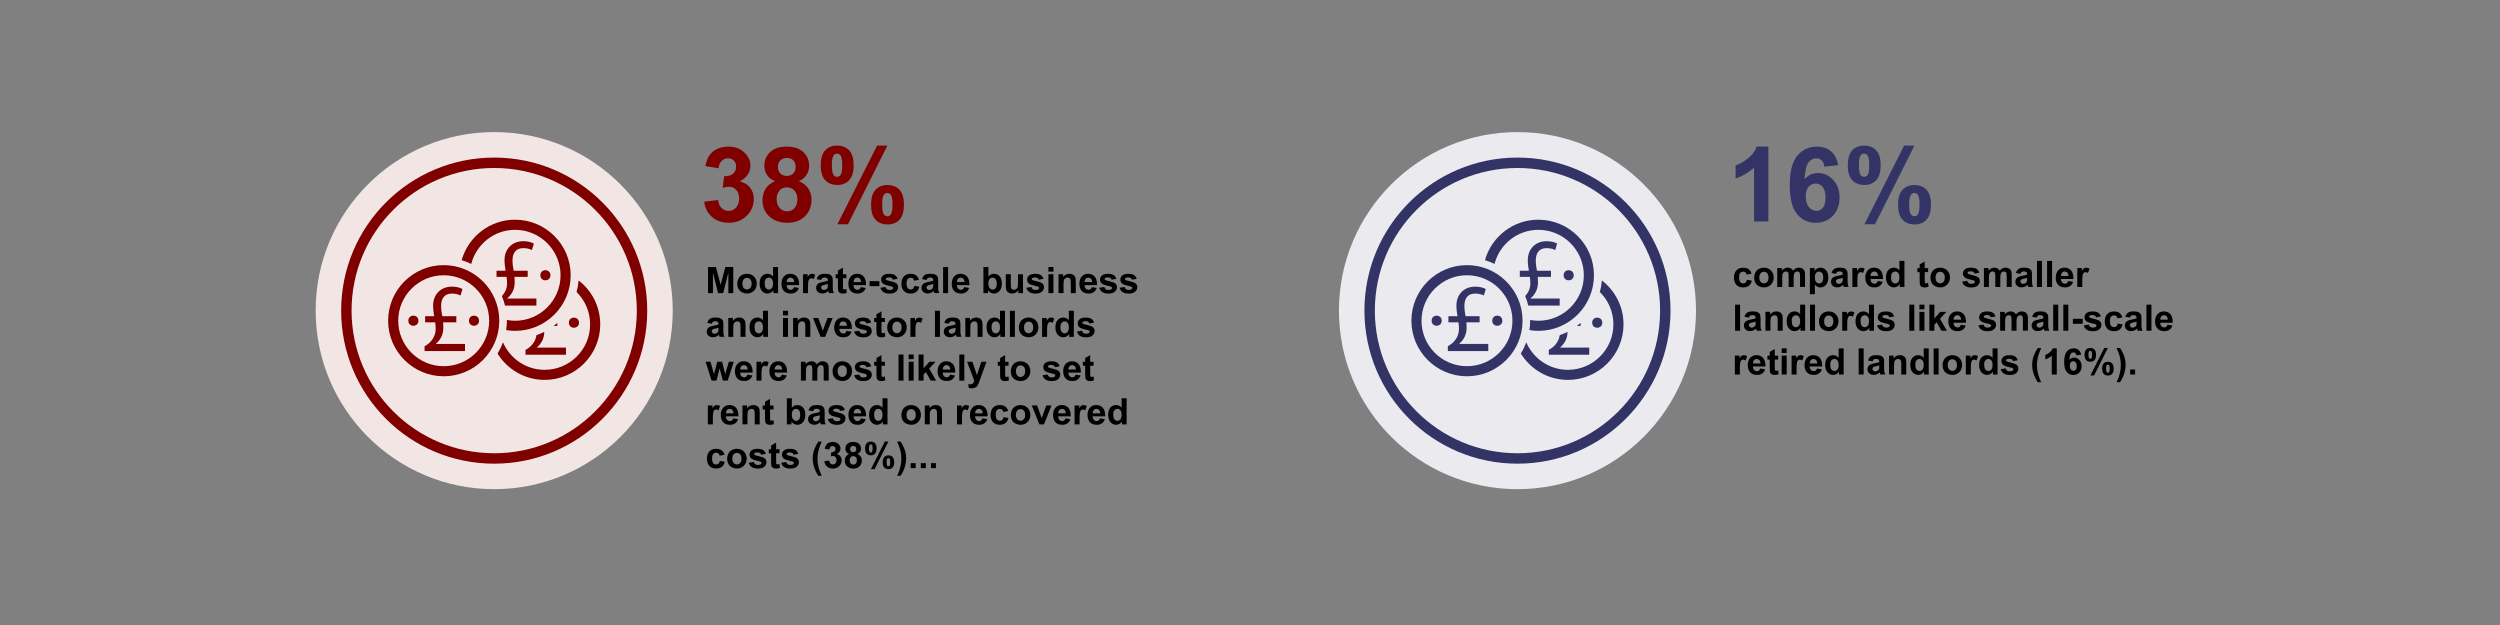 <?xml version="1.0" encoding="UTF-8"?>
<svg id="Layer_1" data-name="Layer 1" xmlns="http://www.w3.org/2000/svg" viewBox="0 0 960 240">
    <rect x="0" y="0" width="960" height="240" fill="#808080" stroke="none"/>
    <g transform="translate(0, -210)" >
  <g>
    <path d="M271.88,322.56v-10.02h3.03l1.82,6.84,1.8-6.84h3.04v10.02h-1.88v-7.89l-1.99,7.89h-1.95l-1.98-7.89v7.89h-1.88Z"/>
    <path d="M283.11,318.82c0-.64.16-1.25.47-1.85.31-.6.76-1.05,1.34-1.37.58-.31,1.22-.47,1.93-.47,1.1,0,2,.36,2.7,1.07.7.71,1.05,1.61,1.05,2.7s-.35,2.01-1.06,2.73c-.71.72-1.6,1.08-2.68,1.08-.67,0-1.3-.15-1.9-.45-.6-.3-1.06-.74-1.38-1.32s-.47-1.29-.47-2.12ZM285.08,318.93c0,.72.17,1.27.51,1.65s.76.57,1.26.57.92-.19,1.26-.57c.34-.38.51-.94.51-1.67s-.17-1.26-.51-1.64c-.34-.38-.76-.57-1.26-.57s-.92.19-1.26.57-.51.93-.51,1.65Z"/>
    <path d="M298.76,322.56h-1.78v-1.07c-.3.42-.65.72-1.05.93-.4.2-.81.3-1.22.3-.83,0-1.55-.34-2.14-1.01-.59-.67-.89-1.61-.89-2.81s.29-2.17.87-2.81c.58-.64,1.31-.96,2.19-.96.81,0,1.51.34,2.11,1.01v-3.61h1.92v10.02ZM293.64,318.77c0,.78.11,1.34.32,1.68.31.5.74.75,1.3.75.44,0,.82-.19,1.13-.56.31-.38.46-.94.46-1.69,0-.83-.15-1.43-.45-1.8s-.69-.55-1.16-.55-.84.18-1.15.54-.46.9-.46,1.62Z"/>
    <path d="M304.86,320.25l1.91.32c-.25.7-.63,1.24-1.17,1.6-.53.37-1.2.55-1.99.55-1.26,0-2.2-.41-2.8-1.24-.48-.66-.72-1.49-.72-2.5,0-1.2.31-2.14.94-2.83s1.42-1.02,2.39-1.02c1.08,0,1.93.36,2.56,1.07.62.71.92,1.81.9,3.28h-4.81c.01.57.17,1.01.46,1.33.3.32.67.47,1.11.47.3,0,.55-.08.76-.25s.36-.43.46-.79ZM304.97,318.31c-.01-.56-.16-.98-.43-1.27-.27-.29-.61-.43-1-.43-.42,0-.77.15-1.04.46-.27.31-.41.72-.4,1.24h2.87Z"/>
    <path d="M310.28,322.56h-1.92v-7.26h1.78v1.03c.31-.49.58-.81.82-.96.24-.15.52-.23.83-.23.44,0,.86.12,1.26.36l-.59,1.67c-.32-.21-.62-.31-.9-.31s-.5.07-.68.22c-.19.15-.33.42-.44.8-.11.39-.16,1.2-.16,2.43v2.24Z"/>
    <path d="M315.33,317.51l-1.74-.31c.2-.7.53-1.22,1.01-1.56.48-.34,1.19-.51,2.13-.51.86,0,1.49.1,1.91.3.42.2.71.46.89.77s.26.88.26,1.72l-.02,2.24c0,.64.03,1.11.09,1.41s.18.63.35.97h-1.9c-.05-.13-.11-.32-.18-.57-.03-.11-.05-.19-.07-.23-.33.32-.68.56-1.05.72-.37.16-.77.24-1.2.24-.75,0-1.34-.2-1.77-.61-.43-.41-.65-.92-.65-1.54,0-.41.1-.78.29-1.1.2-.32.47-.57.82-.74.35-.17.86-.32,1.53-.45.9-.17,1.52-.33,1.87-.47v-.19c0-.37-.09-.63-.27-.79-.18-.16-.53-.24-1.03-.24-.34,0-.61.07-.8.2-.19.13-.35.37-.46.71ZM317.9,319.07c-.25.08-.64.18-1.17.29-.53.11-.88.23-1.05.33-.25.18-.38.4-.38.68s.1.5.3.7c.2.2.46.29.77.29.35,0,.68-.11.99-.34.23-.17.38-.38.46-.64.05-.16.08-.48.08-.94v-.38Z"/>
    <path d="M325.01,315.3v1.53h-1.31v2.93c0,.59.01.94.04,1.04.02.1.08.18.17.24.09.06.2.1.32.1.18,0,.44-.06.77-.18l.16,1.49c-.45.19-.95.29-1.52.29-.35,0-.66-.06-.94-.17-.28-.12-.48-.27-.61-.45s-.22-.43-.27-.75c-.04-.22-.06-.67-.06-1.35v-3.17h-.88v-1.53h.88v-1.44l1.93-1.12v2.56h1.31Z"/>
    <path d="M330.54,320.25l1.91.32c-.25.7-.63,1.24-1.17,1.6-.53.37-1.2.55-1.99.55-1.26,0-2.2-.41-2.8-1.24-.48-.66-.72-1.49-.72-2.5,0-1.2.31-2.14.94-2.83s1.42-1.02,2.39-1.02c1.08,0,1.93.36,2.56,1.07.62.71.92,1.81.9,3.28h-4.81c.01.57.17,1.01.46,1.33.3.32.67.47,1.11.47.3,0,.55-.08.76-.25s.36-.43.46-.79ZM330.65,318.31c-.01-.56-.16-.98-.43-1.27-.27-.29-.61-.43-1-.43-.42,0-.77.15-1.04.46-.27.31-.41.72-.4,1.24h2.87Z"/>
    <path d="M333.91,319.88v-1.92h3.77v1.92h-3.77Z"/>
    <path d="M338.11,320.49l1.93-.29c.08.37.25.66.5.85.25.19.6.29,1.05.29.5,0,.87-.09,1.12-.27.17-.13.25-.3.25-.51,0-.15-.05-.27-.14-.36-.1-.09-.31-.17-.64-.25-1.55-.34-2.53-.65-2.95-.94-.57-.39-.86-.94-.86-1.63,0-.63.25-1.16.75-1.59.5-.43,1.27-.64,2.31-.64s1.73.16,2.21.49c.48.32.82.8,1,1.44l-1.81.33c-.08-.28-.22-.5-.44-.65-.22-.15-.53-.23-.93-.23-.51,0-.87.07-1.09.21-.15.1-.22.23-.22.39,0,.14.06.25.19.35.17.13.77.31,1.79.54,1.02.23,1.74.52,2.14.85.4.34.6.82.6,1.43,0,.67-.28,1.24-.83,1.72-.56.48-1.38.72-2.47.72-.99,0-1.77-.2-2.35-.6-.58-.4-.95-.95-1.13-1.63Z"/>
    <path d="M352.9,317.44l-1.89.34c-.06-.38-.21-.66-.43-.85s-.52-.29-.88-.29c-.48,0-.86.17-1.15.5-.29.33-.43.88-.43,1.66,0,.86.14,1.47.43,1.83.29.36.68.53,1.17.53.36,0,.66-.1.9-.31s.4-.56.49-1.07l1.89.32c-.2.87-.57,1.52-1.13,1.96-.56.44-1.3.66-2.24.66-1.06,0-1.91-.33-2.54-1-.63-.67-.95-1.6-.95-2.78s.32-2.13.95-2.8c.63-.67,1.49-1,2.57-1,.88,0,1.59.19,2.11.57.52.38.9.96,1.12,1.74Z"/>
    <path d="M355.8,317.51l-1.74-.31c.2-.7.53-1.22,1.01-1.56.48-.34,1.19-.51,2.13-.51.86,0,1.49.1,1.91.3.42.2.71.46.89.77s.26.88.26,1.72l-.02,2.24c0,.64.03,1.11.09,1.41s.18.63.35.97h-1.9c-.05-.13-.11-.32-.18-.57-.03-.11-.05-.19-.07-.23-.33.32-.68.56-1.05.72-.37.16-.77.24-1.2.24-.75,0-1.34-.2-1.77-.61-.43-.41-.65-.92-.65-1.54,0-.41.1-.78.29-1.1.2-.32.47-.57.82-.74.35-.17.86-.32,1.53-.45.9-.17,1.52-.33,1.87-.47v-.19c0-.37-.09-.63-.27-.79-.18-.16-.53-.24-1.03-.24-.34,0-.61.07-.8.2-.19.13-.35.37-.46.71ZM358.37,319.07c-.25.08-.64.18-1.17.29-.53.11-.88.23-1.05.33-.25.18-.38.4-.38.68s.1.5.3.7c.2.2.46.29.77.29.35,0,.68-.11.99-.34.23-.17.38-.38.46-.64.05-.16.08-.48.08-.94v-.38Z"/>
    <path d="M362.15,322.56v-10.02h1.92v10.02h-1.92Z"/>
    <path d="M370.24,320.25l1.91.32c-.25.7-.63,1.24-1.17,1.6-.53.37-1.2.55-1.99.55-1.26,0-2.2-.41-2.8-1.24-.48-.66-.72-1.49-.72-2.5,0-1.2.31-2.14.94-2.83s1.42-1.02,2.39-1.02c1.08,0,1.93.36,2.56,1.07.62.71.92,1.81.9,3.28h-4.81c.01.57.17,1.01.46,1.33.3.32.67.47,1.11.47.3,0,.55-.08.76-.25s.36-.43.46-.79ZM370.35,318.31c-.01-.56-.16-.98-.43-1.27-.27-.29-.61-.43-1-.43-.42,0-.77.15-1.04.46-.27.31-.41.72-.4,1.24h2.87Z"/>
    <path d="M377.63,322.56v-10.02h1.92v3.61c.59-.67,1.29-1.01,2.11-1.01.88,0,1.62.32,2.19.96.58.64.87,1.56.87,2.76s-.3,2.19-.89,2.86c-.59.67-1.31,1-2.15,1-.42,0-.82-.1-1.23-.31-.4-.21-.75-.51-1.04-.92v1.07h-1.78ZM379.54,318.77c0,.75.12,1.31.36,1.67.33.51.77.77,1.33.77.42,0,.78-.18,1.08-.54.3-.36.45-.93.45-1.71,0-.83-.15-1.43-.45-1.79s-.69-.55-1.16-.55-.84.18-1.15.54c-.31.36-.46.9-.46,1.63Z"/>
    <path d="M391.04,322.56v-1.09c-.26.39-.61.69-1.04.92-.43.22-.89.33-1.36.33s-.93-.11-1.31-.32c-.39-.21-.67-.51-.84-.9-.17-.39-.26-.92-.26-1.61v-4.59h1.92v3.34c0,1.02.04,1.65.11,1.88.07.23.2.41.39.55.19.13.42.2.71.2.33,0,.62-.09.88-.27.26-.18.44-.4.53-.67s.14-.92.14-1.96v-3.06h1.92v7.26h-1.78Z"/>
    <path d="M394.14,320.49l1.93-.29c.08.37.25.66.5.85.25.19.6.29,1.05.29.5,0,.87-.09,1.12-.27.17-.13.25-.3.25-.51,0-.15-.05-.27-.14-.36-.1-.09-.31-.17-.64-.25-1.55-.34-2.53-.65-2.95-.94-.57-.39-.86-.94-.86-1.63,0-.63.25-1.16.75-1.59.5-.43,1.27-.64,2.31-.64s1.73.16,2.21.49c.48.32.82.8,1,1.44l-1.81.33c-.08-.28-.22-.5-.44-.65-.22-.15-.53-.23-.93-.23-.51,0-.87.07-1.09.21-.15.1-.22.23-.22.39,0,.14.06.25.19.35.17.13.77.31,1.79.54,1.02.23,1.74.52,2.14.85.4.34.6.82.6,1.43,0,.67-.28,1.24-.83,1.72-.56.48-1.38.72-2.47.72-.99,0-1.77-.2-2.35-.6-.58-.4-.95-.95-1.13-1.63Z"/>
    <path d="M402.6,314.31v-1.78h1.92v1.78h-1.92ZM402.6,322.56v-7.26h1.92v7.26h-1.92Z"/>
    <path d="M413.1,322.56h-1.92v-3.71c0-.78-.04-1.29-.12-1.52s-.22-.41-.4-.54c-.18-.13-.41-.19-.67-.19-.33,0-.63.09-.9.27-.26.18-.45.42-.54.72-.1.3-.15.86-.15,1.67v3.29h-1.92v-7.26h1.78v1.07c.63-.82,1.43-1.23,2.39-1.23.42,0,.81.08,1.16.23.35.15.62.35.8.58.18.24.31.51.38.81.07.3.11.73.11,1.29v4.51Z"/>
    <path d="M419.25,320.25l1.91.32c-.25.7-.63,1.24-1.17,1.6-.53.37-1.2.55-1.99.55-1.26,0-2.2-.41-2.8-1.24-.48-.66-.72-1.49-.72-2.5,0-1.2.31-2.14.94-2.83s1.42-1.02,2.39-1.02c1.08,0,1.93.36,2.56,1.07.62.71.92,1.81.9,3.28h-4.81c.01.57.17,1.01.46,1.33.3.32.67.47,1.11.47.3,0,.55-.08.76-.25s.36-.43.46-.79ZM419.36,318.31c-.01-.56-.16-.98-.43-1.27-.27-.29-.61-.43-1-.43-.42,0-.77.15-1.04.46-.27.31-.41.72-.4,1.24h2.87Z"/>
    <path d="M422.15,320.49l1.93-.29c.08.37.25.66.5.85.25.19.6.29,1.05.29.5,0,.87-.09,1.12-.27.17-.13.25-.3.25-.51,0-.15-.05-.27-.14-.36-.1-.09-.31-.17-.64-.25-1.55-.34-2.53-.65-2.95-.94-.57-.39-.86-.94-.86-1.63,0-.63.25-1.16.75-1.59.5-.43,1.27-.64,2.31-.64s1.73.16,2.21.49c.48.32.82.8,1,1.44l-1.81.33c-.08-.28-.22-.5-.44-.65-.22-.15-.53-.23-.93-.23-.51,0-.87.07-1.09.21-.15.1-.22.23-.22.39,0,.14.06.25.19.35.17.13.77.31,1.79.54,1.02.23,1.74.52,2.14.85.4.34.6.82.6,1.43,0,.67-.28,1.24-.83,1.72-.56.48-1.38.72-2.47.72-.99,0-1.77-.2-2.35-.6-.58-.4-.95-.95-1.13-1.63Z"/>
    <path d="M429.94,320.49l1.93-.29c.08.37.25.66.5.85.25.19.6.29,1.05.29.5,0,.87-.09,1.12-.27.17-.13.25-.3.25-.51,0-.15-.05-.27-.14-.36-.1-.09-.31-.17-.64-.25-1.55-.34-2.53-.65-2.95-.94-.57-.39-.86-.94-.86-1.63,0-.63.25-1.16.75-1.59.5-.43,1.27-.64,2.31-.64s1.73.16,2.21.49c.48.32.82.8,1,1.44l-1.81.33c-.08-.28-.22-.5-.44-.65-.22-.15-.53-.23-.93-.23-.51,0-.87.07-1.09.21-.15.1-.22.23-.22.39,0,.14.06.25.19.35.17.13.77.31,1.79.54,1.02.23,1.74.52,2.14.85.4.34.6.82.6,1.43,0,.67-.28,1.24-.83,1.72-.56.48-1.38.72-2.47.72-.99,0-1.77-.2-2.35-.6-.58-.4-.95-.95-1.13-1.63Z"/>
    <path d="M273.33,334.31l-1.74-.31c.2-.7.53-1.22,1.01-1.56.48-.34,1.19-.51,2.13-.51.86,0,1.49.1,1.91.3.42.2.71.46.89.77.17.31.26.89.26,1.72l-.02,2.24c0,.64.03,1.11.09,1.41.06.3.18.63.35.97h-1.9c-.05-.13-.11-.32-.18-.57-.03-.11-.05-.19-.07-.23-.33.32-.68.56-1.05.72-.37.16-.77.24-1.2.24-.75,0-1.34-.2-1.77-.61-.43-.41-.65-.92-.65-1.54,0-.41.1-.78.29-1.1.2-.32.47-.57.82-.74.35-.17.86-.32,1.53-.45.9-.17,1.52-.33,1.87-.47v-.19c0-.37-.09-.63-.27-.79-.18-.16-.53-.24-1.03-.24-.34,0-.61.07-.8.2s-.35.37-.46.71ZM275.9,335.87c-.25.08-.64.18-1.17.29-.53.11-.88.22-1.05.33-.25.18-.38.4-.38.68s.1.5.3.7c.2.2.46.29.77.29.35,0,.68-.11.99-.34.23-.17.39-.38.46-.63.05-.16.08-.48.08-.94v-.38Z"/>
    <path d="M286.28,339.36h-1.92v-3.71c0-.78-.04-1.29-.12-1.52-.08-.23-.22-.41-.4-.54-.18-.13-.41-.19-.67-.19-.33,0-.63.09-.9.27-.26.18-.45.42-.54.72-.1.3-.15.86-.15,1.67v3.29h-1.92v-7.26h1.78v1.07c.63-.82,1.43-1.23,2.39-1.23.42,0,.81.08,1.16.23.35.15.62.35.8.58.18.24.31.51.38.81.07.3.11.73.11,1.29v4.51Z"/>
    <path d="M294.89,339.36h-1.78v-1.07c-.3.42-.65.72-1.05.93s-.81.3-1.22.3c-.83,0-1.55-.34-2.14-1.01s-.89-1.61-.89-2.81.29-2.17.87-2.81c.58-.64,1.31-.96,2.19-.96.81,0,1.51.34,2.11,1.01v-3.61h1.92v10.02ZM289.76,335.57c0,.78.11,1.34.32,1.68.31.5.74.75,1.3.75.44,0,.82-.19,1.13-.56.31-.38.46-.94.46-1.68,0-.83-.15-1.43-.45-1.8-.3-.37-.69-.55-1.16-.55s-.84.18-1.15.54-.46.9-.46,1.62Z"/>
    <path d="M300.67,331.11v-1.78h1.92v1.78h-1.92ZM300.67,339.36v-7.26h1.92v7.26h-1.92Z"/>
    <path d="M311.16,339.36h-1.92v-3.71c0-.78-.04-1.29-.12-1.52-.08-.23-.22-.41-.4-.54-.18-.13-.41-.19-.67-.19-.33,0-.63.09-.9.27-.26.18-.45.42-.54.72-.1.3-.15.86-.15,1.67v3.29h-1.92v-7.26h1.78v1.07c.63-.82,1.43-1.23,2.39-1.23.42,0,.81.08,1.16.23.35.15.62.35.8.58.18.24.31.51.38.81.07.3.11.73.11,1.29v4.51Z"/>
    <path d="M315.11,339.36l-2.93-7.26h2.02l1.37,3.71.4,1.24c.1-.31.17-.52.2-.62.06-.21.13-.41.21-.62l1.38-3.71h1.98l-2.88,7.26h-1.73Z"/>
    <path d="M325.1,337.05l1.91.32c-.25.7-.63,1.24-1.17,1.6-.53.37-1.2.55-1.99.55-1.26,0-2.2-.41-2.8-1.24-.48-.66-.72-1.5-.72-2.5,0-1.2.31-2.15.94-2.83.63-.68,1.42-1.02,2.39-1.02,1.08,0,1.93.36,2.56,1.07.62.71.92,1.81.9,3.28h-4.81c.01.57.17,1.01.46,1.33.3.32.67.47,1.11.47.3,0,.55-.08.76-.25s.36-.43.46-.79ZM325.21,335.11c-.01-.56-.16-.98-.43-1.27s-.61-.43-1-.43c-.42,0-.77.15-1.04.46-.27.31-.41.72-.4,1.24h2.87Z"/>
    <path d="M328.01,337.29l1.93-.29c.08.37.25.66.5.85.25.19.6.29,1.05.29.5,0,.87-.09,1.12-.27.17-.13.25-.3.25-.51,0-.15-.05-.27-.14-.36-.1-.09-.31-.18-.64-.25-1.55-.34-2.53-.65-2.95-.94-.57-.39-.86-.94-.86-1.63,0-.63.25-1.16.75-1.59.5-.43,1.27-.64,2.31-.64s1.73.16,2.21.49c.48.32.82.8,1,1.44l-1.81.33c-.08-.28-.22-.5-.44-.65-.22-.15-.53-.23-.93-.23-.51,0-.87.07-1.09.21-.15.1-.22.23-.22.39,0,.14.06.25.19.35.17.13.77.31,1.79.54,1.02.23,1.74.52,2.14.86.4.34.6.82.6,1.43,0,.67-.28,1.24-.83,1.72-.56.48-1.38.72-2.47.72-.99,0-1.77-.2-2.35-.6-.58-.4-.95-.95-1.13-1.63Z"/>
    <path d="M339.8,332.1v1.53h-1.31v2.93c0,.59.01.94.04,1.04.02.1.08.18.17.24.09.06.2.1.32.1.18,0,.44-.06.77-.19l.16,1.49c-.45.19-.95.29-1.52.29-.35,0-.66-.06-.94-.17-.28-.12-.48-.27-.61-.45s-.22-.43-.27-.75c-.04-.22-.06-.67-.06-1.35v-3.17h-.88v-1.53h.88v-1.44l1.93-1.12v2.56h1.31Z"/>
    <path d="M340.69,335.62c0-.64.16-1.25.47-1.85.31-.6.76-1.05,1.34-1.37.58-.31,1.22-.47,1.93-.47,1.1,0,2,.36,2.7,1.07.7.71,1.05,1.61,1.05,2.7s-.35,2.01-1.06,2.73c-.71.72-1.6,1.08-2.68,1.08-.67,0-1.3-.15-1.9-.45-.6-.3-1.06-.74-1.38-1.32s-.47-1.29-.47-2.12ZM342.66,335.73c0,.72.17,1.27.51,1.65s.76.57,1.26.57.92-.19,1.26-.57c.34-.38.51-.94.51-1.67s-.17-1.26-.51-1.64c-.34-.38-.76-.57-1.26-.57s-.92.19-1.26.57-.51.93-.51,1.65Z"/>
    <path d="M351.52,339.36h-1.92v-7.26h1.78v1.03c.31-.49.58-.81.82-.96.24-.15.52-.23.83-.23.44,0,.86.12,1.26.36l-.59,1.67c-.32-.21-.62-.31-.9-.31s-.5.07-.68.22c-.19.15-.33.42-.44.8-.11.39-.16,1.2-.16,2.43v2.24Z"/>
    <path d="M359.02,339.36v-10.02h1.92v10.02h-1.92Z"/>
    <path d="M364.35,334.31l-1.74-.31c.2-.7.53-1.22,1.01-1.56.48-.34,1.19-.51,2.13-.51.86,0,1.49.1,1.91.3.42.2.71.46.89.77.17.31.26.89.26,1.72l-.02,2.24c0,.64.03,1.11.09,1.41.06.3.18.63.35.97h-1.9c-.05-.13-.11-.32-.18-.57-.03-.11-.05-.19-.07-.23-.33.32-.68.56-1.05.72-.37.16-.77.24-1.2.24-.75,0-1.34-.2-1.77-.61-.43-.41-.65-.92-.65-1.54,0-.41.1-.78.29-1.1.2-.32.47-.57.82-.74.35-.17.86-.32,1.53-.45.9-.17,1.52-.33,1.87-.47v-.19c0-.37-.09-.63-.27-.79-.18-.16-.53-.24-1.03-.24-.34,0-.61.07-.8.2s-.35.37-.46.71ZM366.92,335.87c-.25.08-.64.18-1.17.29-.53.11-.88.22-1.05.33-.25.18-.38.4-.38.68s.1.5.3.7c.2.2.46.29.77.29.35,0,.68-.11.99-.34.23-.17.38-.38.46-.63.05-.16.08-.48.08-.94v-.38Z"/>
    <path d="M377.3,339.36h-1.92v-3.71c0-.78-.04-1.29-.12-1.52-.08-.23-.22-.41-.4-.54-.18-.13-.41-.19-.67-.19-.33,0-.63.09-.9.27-.26.18-.45.42-.54.72-.1.3-.15.86-.15,1.67v3.29h-1.92v-7.26h1.78v1.07c.63-.82,1.43-1.23,2.39-1.23.42,0,.81.08,1.16.23.35.15.62.35.8.58.18.24.31.51.38.81.07.3.11.73.11,1.29v4.51Z"/>
    <path d="M385.91,339.36h-1.78v-1.07c-.3.42-.65.72-1.05.93s-.81.3-1.22.3c-.83,0-1.55-.34-2.14-1.01s-.89-1.61-.89-2.81.29-2.17.87-2.81c.58-.64,1.31-.96,2.19-.96.81,0,1.51.34,2.11,1.01v-3.61h1.92v10.02ZM380.78,335.57c0,.78.11,1.34.32,1.68.31.5.74.75,1.3.75.44,0,.82-.19,1.13-.56.31-.38.46-.94.46-1.68,0-.83-.15-1.43-.45-1.8-.3-.37-.69-.55-1.16-.55s-.84.18-1.15.54-.46.9-.46,1.62Z"/>
    <path d="M387.8,339.36v-10.02h1.92v10.02h-1.92Z"/>
    <path d="M391.25,335.62c0-.64.16-1.25.47-1.85.31-.6.76-1.05,1.34-1.37.58-.31,1.22-.47,1.93-.47,1.1,0,2,.36,2.7,1.07.7.71,1.05,1.61,1.05,2.7s-.35,2.01-1.06,2.73c-.71.72-1.6,1.08-2.68,1.08-.67,0-1.3-.15-1.9-.45-.6-.3-1.06-.74-1.38-1.32s-.47-1.29-.47-2.12ZM393.22,335.73c0,.72.17,1.27.51,1.65s.76.57,1.26.57.92-.19,1.26-.57c.34-.38.51-.94.51-1.67s-.17-1.26-.51-1.64c-.34-.38-.76-.57-1.26-.57s-.92.19-1.26.57-.51.93-.51,1.65Z"/>
    <path d="M402.08,339.36h-1.92v-7.26h1.78v1.03c.31-.49.58-.81.82-.96.24-.15.52-.23.83-.23.44,0,.86.12,1.26.36l-.59,1.67c-.32-.21-.62-.31-.9-.31s-.5.07-.68.22c-.19.15-.33.42-.44.8-.11.39-.16,1.2-.16,2.43v2.24Z"/>
    <path d="M412.35,339.36h-1.78v-1.07c-.3.42-.65.72-1.05.93s-.81.3-1.22.3c-.83,0-1.55-.34-2.14-1.01s-.89-1.61-.89-2.81.29-2.17.87-2.81c.58-.64,1.31-.96,2.19-.96.81,0,1.51.34,2.11,1.01v-3.61h1.92v10.02ZM407.22,335.57c0,.78.11,1.34.32,1.68.31.5.74.75,1.3.75.44,0,.82-.19,1.13-.56.31-.38.46-.94.46-1.68,0-.83-.15-1.43-.45-1.8-.3-.37-.69-.55-1.16-.55s-.84.18-1.15.54-.46.9-.46,1.62Z"/>
    <path d="M413.57,337.29l1.93-.29c.08.37.25.66.5.85.25.19.6.29,1.05.29.5,0,.87-.09,1.12-.27.17-.13.25-.3.25-.51,0-.15-.05-.27-.14-.36-.1-.09-.31-.18-.64-.25-1.55-.34-2.53-.65-2.95-.94-.57-.39-.86-.94-.86-1.63,0-.63.25-1.16.75-1.59.5-.43,1.27-.64,2.31-.64s1.73.16,2.21.49c.48.32.82.8,1,1.44l-1.81.33c-.08-.28-.22-.5-.44-.65-.22-.15-.53-.23-.93-.23-.51,0-.87.07-1.09.21-.15.1-.22.23-.22.39,0,.14.06.25.19.35.17.13.77.31,1.79.54,1.02.23,1.74.52,2.14.86.4.34.6.82.6,1.43,0,.67-.28,1.24-.83,1.72-.56.48-1.38.72-2.47.72-.99,0-1.77-.2-2.35-.6-.58-.4-.95-.95-1.13-1.63Z"/>
    <path d="M273.25,356.16l-2.3-7.26h1.87l1.36,4.76,1.25-4.76h1.85l1.21,4.76,1.39-4.76h1.89l-2.33,7.26h-1.85l-1.25-4.67-1.23,4.67h-1.87Z"/>
    <path d="M286.99,353.85l1.91.32c-.25.7-.63,1.24-1.17,1.6-.53.37-1.2.55-1.99.55-1.26,0-2.2-.41-2.8-1.24-.48-.66-.72-1.5-.72-2.5,0-1.2.31-2.15.94-2.83.63-.68,1.42-1.02,2.39-1.02,1.08,0,1.93.36,2.56,1.07.62.71.92,1.81.9,3.28h-4.81c.01.57.17,1.01.46,1.33.3.32.67.48,1.11.48.3,0,.55-.08.76-.25s.36-.43.46-.79ZM287.1,351.91c-.01-.56-.16-.98-.43-1.27-.27-.29-.61-.43-1-.43-.42,0-.77.15-1.04.46-.27.3-.41.72-.4,1.24h2.87Z"/>
    <path d="M292.41,356.16h-1.92v-7.26h1.78v1.03c.31-.49.58-.81.82-.96.24-.16.52-.23.83-.23.44,0,.86.12,1.26.36l-.59,1.67c-.32-.21-.62-.31-.9-.31s-.5.07-.68.22c-.19.15-.33.42-.44.8-.11.39-.16,1.2-.16,2.43v2.24Z"/>
    <path d="M300.22,353.85l1.91.32c-.25.7-.63,1.24-1.17,1.6-.53.37-1.2.55-1.99.55-1.26,0-2.2-.41-2.8-1.24-.48-.66-.72-1.5-.72-2.5,0-1.2.31-2.15.94-2.83.63-.68,1.42-1.02,2.39-1.02,1.08,0,1.93.36,2.56,1.07.62.71.92,1.81.9,3.28h-4.81c.01.57.17,1.01.46,1.33.3.32.67.48,1.11.48.3,0,.55-.08.76-.25s.36-.43.46-.79ZM300.33,351.91c-.01-.56-.16-.98-.43-1.27-.27-.29-.61-.43-1-.43-.42,0-.77.15-1.04.46-.27.3-.41.72-.4,1.24h2.87Z"/>
    <path d="M307.55,348.9h1.77v.99c.63-.77,1.39-1.16,2.26-1.16.46,0,.87.1,1.21.29s.62.48.84.87c.32-.39.66-.68,1.03-.87s.76-.29,1.18-.29c.53,0,.98.11,1.35.32.37.22.64.54.83.95.13.31.2.81.2,1.5v4.64h-1.92v-4.15c0-.72-.07-1.18-.2-1.39-.18-.27-.45-.41-.82-.41-.27,0-.52.08-.76.25-.24.16-.41.4-.51.72-.1.32-.16.82-.16,1.5v3.49h-1.92v-3.98c0-.71-.03-1.16-.1-1.37s-.17-.36-.32-.46-.34-.15-.58-.15c-.3,0-.56.08-.8.24-.24.16-.41.39-.51.69s-.15.8-.15,1.5v3.53h-1.92v-7.26Z"/>
    <path d="M319.7,352.43c0-.64.16-1.26.47-1.85s.76-1.05,1.34-1.37c.58-.31,1.22-.47,1.93-.47,1.1,0,2,.36,2.7,1.07.7.71,1.05,1.61,1.05,2.7s-.35,2.01-1.06,2.73c-.71.72-1.6,1.08-2.68,1.08-.67,0-1.3-.15-1.9-.45-.6-.3-1.06-.74-1.38-1.32s-.47-1.29-.47-2.12ZM321.66,352.53c0,.72.17,1.27.51,1.65s.76.57,1.26.57.92-.19,1.26-.57c.34-.38.51-.94.51-1.67s-.17-1.26-.51-1.64c-.34-.38-.76-.57-1.26-.57s-.92.19-1.26.57-.51.93-.51,1.65Z"/>
    <path d="M328.02,354.09l1.93-.29c.08.37.25.66.5.85.25.19.6.29,1.05.29.5,0,.87-.09,1.12-.27.17-.13.25-.3.25-.51,0-.15-.05-.27-.14-.36-.1-.09-.31-.18-.64-.25-1.55-.34-2.53-.65-2.95-.94-.57-.39-.86-.94-.86-1.63,0-.63.25-1.16.75-1.59.5-.43,1.27-.64,2.31-.64s1.73.16,2.21.49c.48.32.82.8,1,1.44l-1.81.33c-.08-.28-.22-.5-.44-.65-.22-.15-.53-.23-.93-.23-.51,0-.87.07-1.09.21-.15.1-.22.23-.22.39,0,.14.06.25.19.35.17.13.77.31,1.79.54,1.02.23,1.74.52,2.14.85.4.34.6.82.6,1.43,0,.67-.28,1.24-.83,1.72-.56.48-1.38.72-2.47.72-.99,0-1.77-.2-2.35-.6-.58-.4-.95-.95-1.13-1.63Z"/>
    <path d="M339.81,348.9v1.53h-1.31v2.93c0,.59.01.94.04,1.04.02.1.08.18.17.24s.2.1.32.1c.18,0,.44-.06.77-.18l.16,1.49c-.45.19-.95.29-1.52.29-.35,0-.66-.06-.94-.17-.28-.12-.48-.27-.61-.45s-.22-.43-.27-.75c-.04-.22-.06-.67-.06-1.35v-3.17h-.88v-1.53h.88v-1.44l1.93-1.12v2.56h1.31Z"/>
    <path d="M345.03,356.16v-10.02h1.92v10.02h-1.92Z"/>
    <path d="M348.92,347.91v-1.78h1.92v1.78h-1.92ZM348.92,356.16v-7.26h1.92v7.26h-1.92Z"/>
    <path d="M352.74,356.16v-10.02h1.92v5.32l2.25-2.56h2.37l-2.48,2.65,2.66,4.61h-2.07l-1.83-3.26-.9.94v2.32h-1.92Z"/>
    <path d="M364.8,353.85l1.91.32c-.25.7-.63,1.24-1.17,1.6-.53.37-1.2.55-1.99.55-1.26,0-2.2-.41-2.8-1.24-.48-.66-.72-1.5-.72-2.5,0-1.2.31-2.15.94-2.83.63-.68,1.42-1.02,2.39-1.02,1.08,0,1.93.36,2.56,1.07.62.71.92,1.81.9,3.28h-4.81c.01.57.17,1.01.46,1.33.3.32.67.48,1.11.48.3,0,.55-.08.76-.25s.36-.43.46-.79ZM364.91,351.91c-.01-.56-.16-.98-.43-1.27-.27-.29-.61-.43-1-.43-.42,0-.77.15-1.04.46-.27.3-.41.72-.4,1.24h2.87Z"/>
    <path d="M368.38,356.16v-10.02h1.92v10.02h-1.92Z"/>
    <path d="M371.36,348.9h2.04l1.74,5.15,1.7-5.15h1.99l-2.56,6.99-.46,1.26c-.17.42-.33.75-.48.97-.15.22-.33.4-.53.54-.2.14-.44.25-.73.33-.29.08-.62.12-.98.12s-.73-.04-1.09-.12l-.17-1.5c.3.06.57.09.81.09.45,0,.78-.13.99-.39.21-.26.38-.6.49-1l-2.76-7.28Z"/>
    <path d="M387.28,348.9v1.53h-1.31v2.93c0,.59.01.94.04,1.04.02.1.08.18.17.24s.2.1.32.1c.18,0,.44-.06.77-.18l.16,1.49c-.45.19-.95.29-1.52.29-.35,0-.66-.06-.94-.17-.28-.12-.48-.27-.61-.45s-.22-.43-.27-.75c-.04-.22-.06-.67-.06-1.35v-3.17h-.88v-1.53h.88v-1.44l1.93-1.12v2.56h1.31Z"/>
    <path d="M388.16,352.43c0-.64.16-1.26.47-1.85s.76-1.05,1.34-1.37c.58-.31,1.22-.47,1.93-.47,1.1,0,2,.36,2.7,1.07.7.71,1.05,1.61,1.05,2.7s-.35,2.01-1.06,2.73c-.71.72-1.6,1.08-2.68,1.08-.67,0-1.3-.15-1.9-.45-.6-.3-1.06-.74-1.38-1.32s-.47-1.29-.47-2.12ZM390.13,352.53c0,.72.17,1.27.51,1.65s.76.57,1.26.57.92-.19,1.26-.57c.34-.38.51-.94.51-1.67s-.17-1.26-.51-1.64c-.34-.38-.76-.57-1.26-.57s-.92.19-1.26.57-.51.93-.51,1.65Z"/>
    <path d="M400.37,354.09l1.93-.29c.08.37.25.66.5.85.25.19.6.29,1.05.29.5,0,.87-.09,1.12-.27.17-.13.25-.3.25-.51,0-.15-.05-.27-.14-.36-.1-.09-.31-.18-.64-.25-1.55-.34-2.53-.65-2.95-.94-.57-.39-.86-.94-.86-1.63,0-.63.25-1.16.75-1.59.5-.43,1.27-.64,2.31-.64s1.73.16,2.21.49c.48.32.82.8,1,1.44l-1.81.33c-.08-.28-.22-.5-.44-.65-.22-.15-.53-.23-.93-.23-.51,0-.87.07-1.09.21-.15.1-.22.23-.22.39,0,.14.06.25.19.35.17.13.77.31,1.79.54,1.02.23,1.74.52,2.14.85.4.34.6.82.6,1.43,0,.67-.28,1.24-.83,1.72-.56.48-1.38.72-2.47.72-.99,0-1.77-.2-2.35-.6-.58-.4-.95-.95-1.13-1.63Z"/>
    <path d="M413.04,353.85l1.91.32c-.25.7-.63,1.24-1.17,1.6-.53.37-1.2.55-1.99.55-1.26,0-2.2-.41-2.8-1.24-.48-.66-.72-1.5-.72-2.5,0-1.2.31-2.15.94-2.83.63-.68,1.42-1.02,2.39-1.02,1.08,0,1.93.36,2.56,1.07.62.71.92,1.81.9,3.28h-4.81c.01.57.17,1.01.46,1.33.3.32.67.48,1.11.48.3,0,.55-.08.76-.25s.36-.43.46-.79ZM413.15,351.91c-.01-.56-.16-.98-.43-1.27-.27-.29-.61-.43-1-.43-.42,0-.77.15-1.04.46-.27.3-.41.72-.4,1.24h2.87Z"/>
    <path d="M419.95,348.9v1.53h-1.31v2.93c0,.59.01.94.04,1.04.02.1.08.18.17.24s.2.1.32.1c.18,0,.44-.06.77-.18l.16,1.49c-.45.19-.95.29-1.52.29-.35,0-.66-.06-.94-.17-.28-.12-.48-.27-.61-.45s-.22-.43-.27-.75c-.04-.22-.06-.67-.06-1.35v-3.17h-.88v-1.53h.88v-1.44l1.93-1.12v2.56h1.31Z"/>
    <path d="M273.73,372.96h-1.92v-7.26h1.78v1.03c.31-.49.58-.81.82-.96.24-.16.52-.23.83-.23.44,0,.86.12,1.26.36l-.59,1.67c-.32-.21-.62-.31-.9-.31s-.5.07-.68.22c-.19.15-.33.42-.44.8-.11.39-.16,1.2-.16,2.43v2.24Z"/>
    <path d="M281.54,370.65l1.91.32c-.25.7-.63,1.24-1.17,1.6-.53.37-1.2.55-1.99.55-1.26,0-2.2-.41-2.8-1.24-.48-.66-.72-1.5-.72-2.5,0-1.2.31-2.15.94-2.83.63-.68,1.42-1.02,2.39-1.02,1.08,0,1.93.36,2.56,1.07.62.71.92,1.81.9,3.28h-4.81c.01.57.17,1.01.46,1.33.3.32.67.48,1.11.48.3,0,.55-.08.76-.25s.36-.43.46-.79ZM281.65,368.71c-.01-.56-.16-.98-.43-1.27-.27-.29-.61-.43-1-.43-.42,0-.77.15-1.04.46s-.41.72-.4,1.24h2.87Z"/>
    <path d="M291.73,372.96h-1.92v-3.71c0-.78-.04-1.29-.12-1.52-.08-.23-.22-.41-.4-.54-.18-.13-.41-.19-.67-.19-.33,0-.63.09-.9.27-.26.18-.45.42-.54.72-.1.3-.15.86-.15,1.67v3.29h-1.92v-7.26h1.78v1.07c.63-.82,1.43-1.23,2.39-1.23.42,0,.81.08,1.16.23.35.15.62.35.8.58.18.24.31.51.38.81.07.3.11.73.11,1.29v4.51Z"/>
    <path d="M297.01,365.7v1.53h-1.31v2.93c0,.59.01.94.04,1.04.02.1.08.18.17.24.09.06.2.1.32.1.18,0,.44-.06.77-.18l.16,1.49c-.45.19-.95.29-1.52.29-.35,0-.66-.06-.94-.17-.28-.12-.48-.27-.61-.45s-.22-.43-.27-.75c-.04-.22-.06-.67-.06-1.35v-3.17h-.88v-1.53h.88v-1.44l1.93-1.12v2.56h1.31Z"/>
    <path d="M302.15,372.96v-10.02h1.92v3.61c.59-.67,1.29-1.01,2.11-1.01.88,0,1.62.32,2.19.96.58.64.87,1.56.87,2.76s-.3,2.19-.89,2.86c-.59.67-1.31,1-2.15,1-.42,0-.82-.1-1.23-.31s-.75-.51-1.04-.92v1.07h-1.78ZM304.06,369.17c0,.75.12,1.31.36,1.67.33.51.77.77,1.33.77.42,0,.78-.18,1.08-.54.3-.36.45-.93.45-1.71,0-.83-.15-1.43-.45-1.79-.3-.37-.69-.55-1.16-.55s-.84.18-1.15.54c-.31.36-.46.9-.46,1.63Z"/>
    <path d="M312.22,367.91l-1.74-.31c.2-.7.53-1.22,1.01-1.56s1.19-.51,2.13-.51c.86,0,1.49.1,1.91.3.42.2.71.46.89.77.17.31.26.89.26,1.72l-.02,2.24c0,.64.03,1.11.09,1.41.06.3.18.63.35.97h-1.9c-.05-.13-.11-.32-.18-.57-.03-.11-.05-.19-.07-.23-.33.32-.68.56-1.05.72-.37.16-.77.24-1.2.24-.75,0-1.34-.2-1.77-.61-.43-.41-.65-.92-.65-1.54,0-.41.1-.78.29-1.1.2-.32.47-.57.82-.74.35-.17.86-.32,1.53-.45.9-.17,1.52-.33,1.87-.47v-.19c0-.37-.09-.63-.27-.79-.18-.16-.53-.24-1.03-.24-.34,0-.61.07-.8.2-.19.13-.35.37-.46.71ZM314.79,369.47c-.25.08-.64.18-1.17.29-.53.11-.88.23-1.05.33-.25.18-.38.4-.38.68s.1.5.3.7c.2.2.46.29.77.29.35,0,.68-.11.99-.34.23-.17.38-.39.46-.64.05-.16.08-.48.08-.94v-.38Z"/>
    <path d="M317.89,370.89l1.93-.29c.08.37.25.66.5.85.25.19.6.29,1.05.29.5,0,.87-.09,1.12-.27.17-.13.25-.3.25-.51,0-.15-.05-.27-.14-.36-.1-.09-.31-.18-.64-.25-1.55-.34-2.53-.65-2.95-.94-.57-.39-.86-.94-.86-1.63,0-.63.25-1.16.75-1.59.5-.43,1.27-.64,2.31-.64s1.73.16,2.21.49c.48.32.82.8,1,1.44l-1.81.33c-.08-.28-.22-.5-.44-.65-.22-.15-.53-.23-.93-.23-.51,0-.87.07-1.09.21-.15.1-.22.23-.22.39,0,.14.06.25.19.35.17.13.77.31,1.79.54,1.02.23,1.74.52,2.14.85.4.34.6.82.6,1.43,0,.67-.28,1.24-.83,1.72-.56.48-1.38.72-2.47.72-.99,0-1.77-.2-2.35-.6-.58-.4-.95-.95-1.13-1.63Z"/>
    <path d="M330.56,370.65l1.91.32c-.25.7-.63,1.24-1.17,1.6-.53.37-1.2.55-1.99.55-1.26,0-2.2-.41-2.8-1.24-.48-.66-.72-1.5-.72-2.5,0-1.2.31-2.15.94-2.83.63-.68,1.42-1.02,2.39-1.02,1.08,0,1.93.36,2.56,1.07.62.71.92,1.81.9,3.28h-4.81c.01.57.17,1.01.46,1.33.3.32.67.48,1.11.48.3,0,.55-.08.76-.25s.36-.43.46-.79ZM330.67,368.71c-.01-.56-.16-.98-.43-1.27-.27-.29-.61-.43-1-.43-.42,0-.77.15-1.04.46s-.41.72-.4,1.24h2.87Z"/>
    <path d="M340.8,372.96h-1.78v-1.07c-.3.42-.65.72-1.05.93-.4.2-.81.3-1.22.3-.83,0-1.55-.34-2.14-1.01-.59-.67-.89-1.61-.89-2.81s.29-2.17.87-2.81c.58-.64,1.31-.96,2.19-.96.81,0,1.51.34,2.11,1.01v-3.61h1.92v10.02ZM335.67,369.17c0,.77.11,1.33.32,1.68.31.5.74.75,1.3.75.44,0,.82-.19,1.13-.56.31-.38.46-.94.46-1.68,0-.83-.15-1.43-.45-1.8-.3-.37-.69-.55-1.16-.55s-.84.18-1.15.54-.46.9-.46,1.62Z"/>
    <path d="M346.14,369.23c0-.64.16-1.26.47-1.85.31-.6.76-1.05,1.34-1.37.58-.31,1.22-.47,1.93-.47,1.1,0,2,.36,2.7,1.07.7.71,1.05,1.62,1.05,2.7s-.35,2.01-1.06,2.73c-.71.72-1.6,1.08-2.68,1.08-.67,0-1.3-.15-1.9-.45-.6-.3-1.06-.74-1.38-1.32s-.47-1.29-.47-2.12ZM348.11,369.33c0,.72.17,1.27.51,1.65s.76.57,1.26.57.92-.19,1.26-.57c.34-.38.51-.94.51-1.67s-.17-1.26-.51-1.64c-.34-.38-.76-.57-1.26-.57s-.92.19-1.26.57-.51.93-.51,1.65Z"/>
    <path d="M361.74,372.96h-1.92v-3.71c0-.78-.04-1.29-.12-1.52-.08-.23-.22-.41-.4-.54-.18-.13-.41-.19-.67-.19-.33,0-.63.09-.9.27-.26.18-.45.42-.54.72-.1.3-.15.86-.15,1.67v3.29h-1.92v-7.26h1.78v1.07c.63-.82,1.43-1.23,2.39-1.23.42,0,.81.08,1.16.23.35.15.62.35.8.58.18.24.31.51.38.81.07.3.11.73.11,1.29v4.51Z"/>
    <path d="M369.41,372.96h-1.92v-7.26h1.78v1.03c.31-.49.58-.81.82-.96.24-.16.52-.23.83-.23.44,0,.86.12,1.26.36l-.59,1.67c-.32-.21-.62-.31-.9-.31s-.5.07-.68.22c-.19.15-.33.42-.44.8-.11.39-.16,1.2-.16,2.43v2.24Z"/>
    <path d="M377.23,370.65l1.91.32c-.25.7-.63,1.24-1.17,1.6-.53.37-1.2.55-1.99.55-1.26,0-2.2-.41-2.8-1.24-.48-.66-.72-1.5-.72-2.5,0-1.2.31-2.15.94-2.83.63-.68,1.42-1.02,2.39-1.02,1.08,0,1.93.36,2.56,1.07.62.71.92,1.81.9,3.28h-4.81c.01.57.17,1.01.46,1.33.3.32.67.48,1.11.48.3,0,.55-.08.76-.25s.36-.43.46-.79ZM377.34,368.71c-.01-.56-.16-.98-.43-1.27-.27-.29-.61-.43-1-.43-.42,0-.77.15-1.04.46s-.41.72-.4,1.24h2.87Z"/>
    <path d="M387.14,367.84l-1.89.34c-.06-.38-.21-.66-.43-.85s-.52-.29-.88-.29c-.48,0-.86.17-1.15.5-.29.33-.43.88-.43,1.66,0,.86.14,1.47.43,1.83.29.36.68.53,1.17.53.36,0,.66-.1.9-.31.23-.21.4-.56.49-1.07l1.89.32c-.2.87-.57,1.52-1.13,1.96-.56.44-1.3.66-2.24.66-1.06,0-1.91-.33-2.54-1-.63-.67-.95-1.6-.95-2.78s.32-2.13.95-2.8c.63-.67,1.49-1,2.57-1,.88,0,1.59.19,2.11.57.52.38.9.96,1.12,1.74Z"/>
    <path d="M388.15,369.23c0-.64.16-1.26.47-1.85.31-.6.76-1.05,1.34-1.37.58-.31,1.22-.47,1.93-.47,1.1,0,2,.36,2.7,1.07.7.71,1.05,1.62,1.05,2.7s-.35,2.01-1.06,2.73c-.71.72-1.6,1.08-2.68,1.08-.67,0-1.3-.15-1.9-.45-.6-.3-1.06-.74-1.38-1.32s-.47-1.29-.47-2.12ZM390.12,369.33c0,.72.17,1.27.51,1.65s.76.57,1.26.57.92-.19,1.26-.57c.34-.38.51-.94.51-1.67s-.17-1.26-.51-1.64c-.34-.38-.76-.57-1.26-.57s-.92.19-1.26.57-.51.93-.51,1.65Z"/>
    <path d="M399.14,372.96l-2.93-7.26h2.02l1.37,3.71.4,1.24c.1-.31.17-.52.2-.62.06-.21.13-.41.21-.62l1.38-3.71h1.98l-2.88,7.26h-1.73Z"/>
    <path d="M409.14,370.65l1.91.32c-.25.7-.63,1.24-1.17,1.6-.53.37-1.2.55-1.99.55-1.26,0-2.2-.41-2.8-1.24-.48-.66-.72-1.5-.72-2.5,0-1.2.31-2.15.94-2.83.63-.68,1.42-1.02,2.39-1.02,1.08,0,1.93.36,2.56,1.07.62.71.92,1.81.9,3.28h-4.81c.01.57.17,1.01.46,1.33.3.32.67.48,1.11.48.3,0,.55-.08.76-.25s.36-.43.46-.79ZM409.25,368.71c-.01-.56-.16-.98-.43-1.27-.27-.29-.61-.43-1-.43-.42,0-.77.15-1.04.46s-.41.72-.4,1.24h2.87Z"/>
    <path d="M414.56,372.96h-1.92v-7.26h1.78v1.03c.31-.49.58-.81.82-.96.24-.16.52-.23.83-.23.44,0,.86.12,1.26.36l-.59,1.67c-.32-.21-.62-.31-.9-.31s-.5.07-.68.22c-.19.15-.33.42-.44.8-.11.39-.16,1.2-.16,2.43v2.24Z"/>
    <path d="M422.37,370.65l1.91.32c-.25.7-.63,1.24-1.17,1.6-.53.37-1.2.55-1.99.55-1.26,0-2.2-.41-2.8-1.24-.48-.66-.72-1.5-.72-2.5,0-1.2.31-2.15.94-2.83.63-.68,1.42-1.02,2.39-1.02,1.08,0,1.93.36,2.56,1.07.62.71.92,1.81.9,3.28h-4.81c.01.57.17,1.01.46,1.33.3.32.67.48,1.11.48.3,0,.55-.08.76-.25s.36-.43.46-.79ZM422.48,368.71c-.01-.56-.16-.98-.43-1.27-.27-.29-.61-.43-1-.43-.42,0-.77.15-1.04.46s-.41.72-.4,1.24h2.87Z"/>
    <path d="M432.61,372.96h-1.78v-1.07c-.3.42-.65.72-1.05.93-.4.2-.81.3-1.22.3-.83,0-1.55-.34-2.14-1.01-.59-.67-.89-1.61-.89-2.81s.29-2.17.87-2.81c.58-.64,1.31-.96,2.19-.96.81,0,1.51.34,2.11,1.01v-3.61h1.92v10.02ZM427.48,369.17c0,.77.11,1.33.32,1.68.31.5.74.75,1.3.75.44,0,.82-.19,1.13-.56.31-.38.46-.94.46-1.68,0-.83-.15-1.43-.45-1.8-.3-.37-.69-.55-1.16-.55s-.84.18-1.15.54-.46.9-.46,1.62Z"/>
    <path d="M278.22,384.64l-1.89.34c-.06-.38-.21-.66-.43-.85s-.52-.29-.88-.29c-.48,0-.86.17-1.15.5-.28.33-.43.88-.43,1.66,0,.86.14,1.47.43,1.83.29.36.68.53,1.17.53.36,0,.66-.1.9-.31.23-.21.4-.56.49-1.07l1.89.32c-.2.87-.57,1.52-1.13,1.96-.56.44-1.3.66-2.24.66-1.06,0-1.91-.33-2.54-1-.63-.67-.95-1.6-.95-2.78s.32-2.13.95-2.8c.63-.67,1.49-1,2.57-1,.88,0,1.59.19,2.11.57.52.38.9.96,1.12,1.74Z"/>
    <path d="M279.23,386.02c0-.64.16-1.26.47-1.85s.76-1.05,1.34-1.37c.58-.31,1.22-.47,1.93-.47,1.1,0,2,.36,2.7,1.07.7.71,1.05,1.61,1.05,2.7s-.35,2.01-1.06,2.73c-.71.72-1.6,1.08-2.68,1.08-.67,0-1.3-.15-1.9-.45-.6-.3-1.06-.74-1.38-1.32-.31-.58-.47-1.29-.47-2.12ZM281.2,386.13c0,.72.17,1.27.51,1.65s.76.57,1.26.57.92-.19,1.26-.57c.34-.38.51-.94.51-1.67s-.17-1.26-.51-1.64c-.34-.38-.76-.57-1.26-.57s-.92.19-1.26.57-.51.93-.51,1.65Z"/>
    <path d="M287.55,387.69l1.93-.29c.08.37.25.66.5.85.25.19.6.29,1.05.29.5,0,.87-.09,1.12-.27.17-.13.25-.3.25-.51,0-.15-.05-.27-.14-.36-.1-.09-.31-.17-.64-.25-1.55-.34-2.53-.65-2.95-.94-.57-.39-.86-.94-.86-1.63,0-.63.25-1.16.75-1.59.5-.43,1.27-.64,2.31-.64s1.73.16,2.21.49c.48.32.82.8,1,1.44l-1.81.33c-.08-.28-.22-.5-.44-.65-.22-.15-.53-.23-.93-.23-.51,0-.87.07-1.09.21-.15.1-.22.23-.22.39,0,.14.06.25.19.35.17.13.77.31,1.79.54,1.02.23,1.74.52,2.14.85.4.34.6.82.6,1.43,0,.67-.28,1.24-.83,1.72-.56.48-1.38.72-2.47.72-.99,0-1.77-.2-2.35-.6-.58-.4-.95-.95-1.13-1.63Z"/>
    <path d="M299.35,382.5v1.53h-1.31v2.93c0,.59.01.94.04,1.04.02.1.08.18.17.24s.2.1.32.1c.18,0,.44-.06.77-.18l.16,1.49c-.45.19-.95.29-1.52.29-.35,0-.66-.06-.94-.17-.28-.12-.48-.27-.61-.45-.13-.19-.22-.43-.27-.75-.04-.22-.06-.67-.06-1.35v-3.17h-.88v-1.53h.88v-1.44l1.93-1.12v2.56h1.31Z"/>
    <path d="M300,387.69l1.93-.29c.08.37.25.66.5.85.25.19.6.29,1.05.29.5,0,.87-.09,1.12-.27.17-.13.25-.3.25-.51,0-.15-.05-.27-.14-.36-.1-.09-.31-.17-.64-.25-1.55-.34-2.53-.65-2.95-.94-.57-.39-.86-.94-.86-1.63,0-.63.25-1.16.75-1.59.5-.43,1.27-.64,2.31-.64s1.73.16,2.21.49c.48.32.82.8,1,1.44l-1.81.33c-.08-.28-.22-.5-.44-.65-.22-.15-.53-.23-.93-.23-.51,0-.87.07-1.09.21-.15.1-.22.23-.22.39,0,.14.06.25.19.35.17.13.77.31,1.79.54,1.02.23,1.74.52,2.14.85.4.34.6.82.6,1.43,0,.67-.28,1.24-.83,1.72-.56.48-1.38.72-2.47.72-.99,0-1.77-.2-2.35-.6-.58-.4-.95-.95-1.13-1.63Z"/>
    <path d="M315.54,392.7h-1.32c-.7-1.05-1.23-2.15-1.59-3.28-.36-1.13-.55-2.23-.55-3.29,0-1.32.23-2.56.68-3.74.39-1.02.89-1.96,1.49-2.82h1.31c-.62,1.38-1.05,2.56-1.29,3.52-.23.97-.35,1.99-.35,3.08,0,.75.07,1.51.21,2.3.14.78.33,1.53.57,2.24.16.46.44,1.13.84,2Z"/>
    <path d="M316.54,387.1l1.86-.23c.06.47.22.84.48,1.09s.57.38.94.38c.4,0,.73-.15,1-.45.27-.3.41-.71.41-1.22,0-.48-.13-.87-.39-1.15-.26-.28-.58-.42-.95-.42-.25,0-.54.05-.88.14l.21-1.57c.52.01.92-.1,1.19-.34.27-.24.41-.56.41-.95,0-.34-.1-.61-.3-.81-.2-.2-.47-.3-.8-.3s-.61.11-.84.34-.37.56-.42,1l-1.77-.3c.12-.61.31-1.09.56-1.45.25-.36.59-.65,1.04-.86.44-.21.94-.31,1.49-.31.94,0,1.7.3,2.27.9.47.49.7,1.05.7,1.67,0,.88-.48,1.58-1.44,2.11.57.12,1.03.4,1.38.83.34.43.52.95.52,1.55,0,.88-.32,1.63-.96,2.25s-1.44.93-2.4.93c-.91,0-1.66-.26-2.26-.78-.6-.52-.94-1.21-1.04-2.05Z"/>
    <path d="M326.04,384.35c-.5-.21-.86-.5-1.08-.86-.23-.37-.34-.77-.34-1.21,0-.75.26-1.37.78-1.85.52-.49,1.26-.73,2.23-.73s1.69.24,2.22.73.79,1.11.79,1.85c0,.46-.12.88-.36,1.24-.24.36-.58.64-1.02.83.56.22.98.55,1.27.98.29.43.43.92.43,1.48,0,.92-.3,1.68-.89,2.26-.59.58-1.38.87-2.35.87-.91,0-1.67-.24-2.28-.72-.72-.57-1.07-1.34-1.07-2.32,0-.54.13-1.04.4-1.49.27-.45.69-.8,1.27-1.05ZM326.26,386.71c0,.53.14.94.41,1.24.27.3.61.44,1.02.44s.72-.14.98-.43c.26-.28.39-.7.39-1.23,0-.47-.13-.85-.4-1.13-.26-.28-.6-.43-1-.43-.47,0-.82.16-1.05.49-.23.32-.35.67-.35,1.05ZM326.44,382.42c0,.38.11.68.32.9.22.21.5.32.86.32s.66-.11.88-.32c.22-.22.33-.52.33-.9,0-.36-.11-.65-.32-.86-.22-.22-.5-.33-.86-.33s-.66.11-.88.33-.33.51-.33.87Z"/>
    <path d="M332.19,382.21c0-.9.2-1.56.59-2,.39-.43.93-.65,1.6-.65s1.24.22,1.64.65c.39.43.59,1.1.59,2s-.2,1.56-.59,2c-.39.43-.93.65-1.6.65s-1.24-.22-1.64-.65c-.39-.43-.59-1.1-.59-2ZM333.69,382.2c0,.65.08,1.09.23,1.31.11.16.27.25.47.25s.36-.08.48-.25c.15-.22.22-.66.22-1.31s-.07-1.09-.22-1.31c-.11-.17-.27-.25-.48-.25s-.36.08-.47.25c-.15.22-.23.66-.23,1.31ZM335.85,390.14h-1.42l5.34-10.58h1.38l-5.3,10.58ZM338.95,387.51c0-.9.2-1.56.59-2,.39-.43.93-.65,1.62-.65s1.23.22,1.62.65c.39.43.59,1.1.59,2s-.2,1.57-.59,2c-.39.43-.93.65-1.6.65s-1.24-.22-1.64-.65c-.39-.43-.59-1.1-.59-2ZM340.45,387.5c0,.65.08,1.09.23,1.31.11.17.27.25.47.25s.36-.08.47-.25c.15-.22.23-.66.23-1.31s-.07-1.09-.22-1.31c-.11-.16-.27-.25-.48-.25s-.36.08-.47.25c-.15.22-.23.66-.23,1.31Z"/>
    <path d="M344.5,392.7c.38-.81.64-1.43.8-1.87.15-.43.3-.93.43-1.5.13-.57.23-1.1.29-1.61.06-.51.1-1.03.1-1.56,0-1.08-.12-2.11-.35-3.08-.23-.97-.66-2.14-1.29-3.52h1.31c.69.98,1.22,2.02,1.6,3.12.38,1.1.57,2.21.57,3.34,0,.95-.15,1.97-.45,3.06-.34,1.22-.9,2.43-1.69,3.62h-1.33Z"/>
    <path d="M349.7,389.76v-1.92h1.92v1.92h-1.92Z"/>
    <path d="M353.59,389.76v-1.92h1.92v1.92h-1.92Z"/>
    <path d="M357.48,389.76v-1.92h1.92v1.92h-1.92Z"/>
  </g>
  <g>
    <path d="M270.43,287.44l5.31-.64c.17,1.35.62,2.39,1.37,3.11.74.72,1.64,1.07,2.7,1.07,1.13,0,2.09-.43,2.86-1.29.77-.86,1.16-2.02,1.16-3.48,0-1.38-.37-2.47-1.11-3.28-.74-.81-1.65-1.21-2.71-1.21-.7,0-1.54.14-2.52.41l.61-4.47c1.48.04,2.62-.28,3.4-.97s1.17-1.59,1.17-2.72c0-.96-.29-1.73-.86-2.3-.57-.57-1.33-.86-2.29-.86s-1.74.33-2.4.98c-.66.65-1.07,1.6-1.21,2.85l-5.06-.86c.35-1.73.88-3.12,1.59-4.15.71-1.04,1.7-1.85,2.97-2.44,1.27-.59,2.69-.89,4.27-.89,2.7,0,4.86.86,6.48,2.58,1.34,1.41,2.01,2.99,2.01,4.77,0,2.51-1.37,4.52-4.12,6.02,1.64.35,2.95,1.14,3.94,2.36.98,1.22,1.47,2.7,1.47,4.43,0,2.51-.92,4.65-2.75,6.43-1.84,1.77-4.12,2.66-6.86,2.66-2.59,0-4.74-.75-6.45-2.24-1.71-1.49-2.7-3.44-2.97-5.85Z" style="fill: maroon;"/>
    <path d="M297.58,279.59c-1.42-.6-2.45-1.42-3.1-2.47-.64-1.05-.97-2.2-.97-3.45,0-2.14.75-3.9,2.24-5.29,1.49-1.39,3.61-2.09,6.36-2.09s4.83.7,6.34,2.09c1.5,1.39,2.26,3.16,2.26,5.29,0,1.33-.35,2.51-1.04,3.54-.69,1.04-1.66,1.83-2.91,2.37,1.59.64,2.8,1.57,3.62,2.79.83,1.22,1.24,2.64,1.24,4.24,0,2.64-.84,4.79-2.53,6.45-1.69,1.65-3.93,2.48-6.73,2.48-2.6,0-4.77-.68-6.5-2.05-2.04-1.62-3.07-3.83-3.07-6.64,0-1.55.38-2.97,1.15-4.27.77-1.3,1.98-2.29,3.63-3ZM298.21,286.33c0,1.51.39,2.69,1.16,3.54.77.85,1.74,1.27,2.9,1.27s2.07-.41,2.81-1.22c.74-.81,1.11-1.99,1.11-3.53,0-1.34-.38-2.42-1.13-3.23-.76-.81-1.71-1.22-2.87-1.22-1.34,0-2.34.46-3,1.39-.66.92-.99,1.93-.99,3.01ZM298.71,274.06c0,1.09.31,1.95.93,2.56.62.61,1.44.92,2.47.92s1.88-.31,2.5-.93c.62-.62.94-1.47.94-2.57,0-1.03-.31-1.85-.93-2.47-.62-.62-1.44-.93-2.45-.93s-1.89.31-2.52.94-.94,1.45-.94,2.48Z" style="fill: maroon;"/>
    <path d="M315.16,273.47c0-2.57.56-4.47,1.69-5.7,1.13-1.24,2.65-1.86,4.58-1.86s3.55.62,4.68,1.85c1.13,1.23,1.69,3.13,1.69,5.71s-.56,4.47-1.69,5.7c-1.13,1.24-2.65,1.86-4.58,1.86s-3.55-.62-4.68-1.85c-1.13-1.23-1.69-3.13-1.69-5.71ZM319.44,273.44c0,1.86.21,3.11.64,3.75.33.47.77.7,1.35.7s1.04-.23,1.37-.7c.42-.64.62-1.89.62-3.75s-.21-3.11-.62-3.73c-.33-.48-.78-.72-1.37-.72s-1.02.23-1.35.7c-.43.64-.64,1.89-.64,3.75ZM325.61,296.13h-4.06l15.25-30.21h3.95l-15.14,30.21ZM334.48,288.61c0-2.57.56-4.47,1.69-5.7,1.13-1.24,2.67-1.86,4.62-1.86s3.51.62,4.64,1.86c1.13,1.24,1.69,3.14,1.69,5.7s-.56,4.49-1.69,5.72c-1.13,1.24-2.65,1.86-4.58,1.86s-3.55-.62-4.68-1.86c-1.13-1.24-1.69-3.14-1.69-5.72ZM338.75,288.59c0,1.86.21,3.11.64,3.73.33.48.77.72,1.35.72s1.04-.23,1.35-.7c.43-.64.64-1.89.64-3.75s-.21-3.11-.62-3.75c-.33-.47-.78-.7-1.37-.7s-1.04.23-1.35.7c-.43.64-.64,1.89-.64,3.75Z" style="fill: maroon;"/>
  </g>
  <g>
    <circle cx="189.77" cy="329.28" r="68.56" style="fill: #f2e6e5;"/>
    <circle cx="189.77" cy="329.28" r="56.77" style="fill: #f2e6e5; stroke: maroon; stroke-linecap: round; stroke-linejoin: round; stroke-width: 4px;"/>
    <g>
      <path d="M223.77,315.66l-2.15-1.67c-.88-12.39-11.22-22.21-23.83-22.21-10.64,0-20.09,7.16-22.99,17.41l-.13.45c-1.39-.25-2.82-.41-4.29-.41-13.19,0-23.91,10.73-23.91,23.91s10.73,23.91,23.91,23.91c7.69,0,14.52-3.66,18.9-9.32,4.46,6.72,11.82,10.72,19.88,10.72,13.19,0,23.91-10.73,23.91-23.91,0-7.42-3.39-14.31-9.3-18.89Z" style="fill: #f2e6e5;"/>
      <g>
        <g>
          <g>
            <path d="M170.38,354.49c-11.76,0-21.34-9.57-21.34-21.34s9.57-21.34,21.34-21.34,21.34,9.57,21.34,21.34-9.57,21.34-21.34,21.34ZM170.38,315.7c-9.63,0-17.46,7.83-17.46,17.46s7.83,17.46,17.46,17.46,17.46-7.83,17.46-17.46-7.83-17.46-17.46-17.46Z" style="fill: maroon;"/>
            <circle cx="158.74" cy="333.15" r="1.94" style="fill: maroon;"/>
            <circle cx="182.02" cy="333.15" r="1.94" style="fill: maroon;"/>
          </g>
          <path d="M163.03,344.81v-1.87c2.51-1.27,4.27-3.74,4.27-6.55,0-.9-.04-1.65-.19-2.62h-3.86v-2.36h3.48c-.19-1.12-.41-2.58-.41-4.04,0-4.42,3.03-7.3,7.19-7.3,1.95,0,3.3.45,4.08.94l-.75,2.47c-.68-.37-1.76-.75-3.33-.75-2.92,0-4.12,2.02-4.12,4.68,0,1.61.23,2.81.45,4h5.39v2.36h-5.09c.11,1.42.19,2.84-.15,4.19-.41,1.61-1.31,2.96-2.58,4.04v.08h11.15v2.73h-15.53Z" style="fill: maroon;"/>
        </g>
        <g>
          <g>
            <path d="M214.01,333.99c-.46.41-.94.8-1.43,1.17h1.43v-1.17Z" style="fill: maroon;"/>
            <path d="M206.19,343.4c1.27-1.08,2.17-2.43,2.58-4.04.16-.63.22-1.28.23-1.93-.97.5-1.97.93-3,1.29-.34,2.41-1.97,4.49-4.19,5.62v1.87h15.53v-2.73h-11.15v-.08Z" style="fill: maroon;"/>
          </g>
          <path d="M222.19,317.7c-.12,1.52-.39,3-.79,4.43,3.21,3.17,5.21,7.56,5.21,12.42,0,9.63-7.83,17.46-17.46,17.46-7.18,0-13.34-4.36-16.01-10.57-.55,1.52-1.25,2.96-2.09,4.32,3.76,6.06,10.45,10.12,18.1,10.12,11.76,0,21.34-9.57,21.34-21.34,0-6.85-3.26-12.95-8.3-16.85Z" style="fill: maroon;"/>
          <circle cx="220.39" cy="333.91" r="1.94" style="fill: maroon;"/>
        </g>
        <g>
          <circle cx="209.43" cy="315.7" r="1.94" style="fill: maroon;"/>
          <path d="M197.79,294.36c-9.75,0-17.98,6.58-20.51,15.54,1.27.38,2.5.87,3.67,1.45,1.95-7.51,8.73-13.1,16.84-13.1,9.63,0,17.46,7.83,17.46,17.46s-7.83,17.46-17.46,17.46c-1.08,0-2.13-.13-3.16-.32,0,.11.02.21.02.32,0,1.22-.12,2.41-.29,3.58,1.12.18,2.27.3,3.44.3,11.76,0,21.34-9.57,21.34-21.34s-9.57-21.34-21.34-21.34Z" style="fill: maroon;"/>
          <path d="M194.82,324.62v-.07c1.27-1.09,2.17-2.43,2.58-4.04.34-1.35.26-2.77.15-4.19h5.09v-2.36h-5.39c-.22-1.2-.45-2.4-.45-4,0-2.66,1.2-4.68,4.12-4.68,1.57,0,2.66.37,3.33.75l.75-2.47c-.78-.49-2.13-.94-4.08-.94-4.15,0-7.19,2.88-7.19,7.3,0,1.46.23,2.92.41,4.04h-3.48v2.36h3.86c.15.97.19,1.72.19,2.62,0,1.82-.79,3.45-1.98,4.75.5,1.18.89,2.41,1.2,3.67h12.05v-2.73h-11.15Z" style="fill: maroon;"/>
        </g>
      </g>
    </g>
  </g>
  <g>
    <g>
      <path d="M672.6,315.1l-1.89.34c-.06-.38-.21-.66-.43-.85s-.52-.29-.88-.29c-.48,0-.86.17-1.15.5-.29.33-.43.88-.43,1.66,0,.86.14,1.47.43,1.83.29.36.68.53,1.17.53.36,0,.66-.1.9-.31.23-.21.4-.56.49-1.07l1.89.32c-.2.87-.57,1.52-1.13,1.96-.56.44-1.3.66-2.24.66-1.06,0-1.91-.33-2.54-1-.63-.67-.95-1.6-.95-2.78s.32-2.13.95-2.8c.63-.67,1.49-1,2.57-1,.88,0,1.59.19,2.11.57.52.38.9.96,1.12,1.74Z"/>
      <path d="M673.61,316.48c0-.64.16-1.26.47-1.85.31-.6.76-1.05,1.34-1.37.58-.31,1.22-.47,1.93-.47,1.1,0,2,.36,2.7,1.07.7.71,1.05,1.62,1.05,2.7s-.35,2.01-1.06,2.73c-.71.72-1.6,1.08-2.68,1.08-.67,0-1.3-.15-1.9-.45-.6-.3-1.06-.74-1.38-1.32s-.47-1.29-.47-2.12ZM675.58,316.58c0,.72.17,1.27.51,1.65s.76.57,1.26.57.92-.19,1.26-.57c.34-.38.51-.94.51-1.67s-.17-1.26-.51-1.64c-.34-.38-.76-.57-1.26-.57s-.92.19-1.26.57-.51.93-.51,1.65Z"/>
      <path d="M682.46,312.95h1.77v.99c.63-.77,1.39-1.16,2.26-1.16.46,0,.87.1,1.21.29s.62.48.84.87c.32-.39.66-.68,1.03-.87s.76-.29,1.18-.29c.53,0,.98.11,1.35.32.37.22.65.53.83.95.13.31.2.81.2,1.5v4.64h-1.92v-4.15c0-.72-.07-1.19-.2-1.39-.18-.27-.45-.41-.82-.41-.27,0-.52.08-.76.25s-.41.4-.51.72c-.1.32-.16.82-.16,1.5v3.49h-1.92v-3.98c0-.71-.03-1.16-.1-1.37s-.17-.36-.32-.46c-.14-.1-.34-.15-.58-.15-.3,0-.56.08-.8.24s-.41.39-.51.69-.15.8-.15,1.5v3.53h-1.92v-7.26Z"/>
      <path d="M695,312.95h1.79v1.07c.23-.36.55-.66.94-.89s.84-.34,1.32-.34c.84,0,1.56.33,2.15.99.59.66.88,1.58.88,2.76s-.3,2.15-.89,2.83c-.59.67-1.31,1.01-2.15,1.01-.4,0-.76-.08-1.09-.24-.33-.16-.67-.43-1.03-.82v3.66h-1.92v-10.02ZM696.9,316.46c0,.82.16,1.42.49,1.81s.72.58,1.18.58.82-.18,1.11-.54c.3-.36.44-.94.44-1.76,0-.76-.15-1.33-.46-1.7s-.68-.55-1.13-.55-.86.18-1.17.54-.46.9-.46,1.61Z"/>
      <path d="M705.04,315.16l-1.74-.31c.2-.7.53-1.22,1.01-1.56s1.19-.51,2.13-.51c.86,0,1.49.1,1.91.3.42.2.71.46.89.77.17.31.26.89.26,1.72l-.02,2.24c0,.64.03,1.11.09,1.41.06.3.18.63.35.97h-1.9c-.05-.13-.11-.32-.18-.57-.03-.11-.05-.19-.07-.23-.33.32-.68.56-1.05.72-.37.16-.77.24-1.2.24-.75,0-1.34-.2-1.77-.61-.43-.41-.65-.92-.65-1.54,0-.41.1-.78.29-1.1s.47-.57.82-.74c.35-.17.86-.32,1.53-.45.9-.17,1.52-.33,1.87-.47v-.19c0-.37-.09-.63-.27-.79s-.53-.24-1.03-.24c-.34,0-.61.07-.8.2-.19.13-.35.37-.46.71ZM707.61,316.72c-.25.08-.64.18-1.17.29-.53.11-.88.23-1.05.33-.25.18-.38.4-.38.68s.1.5.3.7c.2.2.46.29.77.29.35,0,.68-.11.99-.34.23-.17.39-.39.46-.64.05-.16.08-.48.08-.94v-.38Z"/>
      <path d="M713.23,320.21h-1.92v-7.26h1.78v1.03c.31-.49.58-.81.82-.96.24-.16.52-.23.83-.23.44,0,.86.12,1.26.36l-.59,1.67c-.32-.21-.62-.31-.9-.31s-.5.07-.68.22c-.19.15-.33.42-.44.8-.11.39-.16,1.2-.16,2.43v2.24Z"/>
      <path d="M721.05,317.9l1.91.32c-.25.7-.63,1.24-1.17,1.6-.53.37-1.2.55-1.99.55-1.26,0-2.2-.41-2.8-1.24-.48-.66-.72-1.5-.72-2.5,0-1.2.31-2.15.94-2.83.63-.68,1.42-1.02,2.39-1.02,1.08,0,1.93.36,2.56,1.07.62.71.92,1.81.9,3.28h-4.81c.01.57.17,1.01.46,1.33.3.32.67.48,1.11.48.3,0,.55-.08.76-.25s.36-.43.46-.79ZM721.16,315.96c-.01-.56-.16-.98-.43-1.27-.27-.29-.61-.43-1-.43-.42,0-.77.15-1.04.46s-.41.72-.4,1.24h2.87Z"/>
      <path d="M731.29,320.21h-1.78v-1.07c-.3.42-.65.72-1.05.93-.4.2-.81.3-1.22.3-.83,0-1.55-.34-2.14-1.01-.59-.67-.89-1.61-.89-2.81s.29-2.17.87-2.81c.58-.64,1.31-.96,2.19-.96.81,0,1.51.34,2.11,1.01v-3.61h1.92v10.02ZM726.16,316.42c0,.77.11,1.33.32,1.68.31.5.74.75,1.3.75.44,0,.82-.19,1.13-.56s.46-.94.46-1.68c0-.83-.15-1.43-.45-1.8-.3-.37-.69-.55-1.16-.55s-.84.18-1.15.54-.46.9-.46,1.62Z"/>
      <path d="M740.4,312.95v1.53h-1.31v2.93c0,.59.01.94.04,1.04.02.1.08.18.17.24.09.06.2.1.32.1.18,0,.44-.06.77-.18l.16,1.49c-.45.19-.95.29-1.52.29-.35,0-.66-.06-.94-.17s-.48-.27-.61-.45-.22-.43-.27-.75c-.04-.22-.06-.67-.06-1.35v-3.17h-.88v-1.53h.88v-1.44l1.93-1.12v2.56h1.31Z"/>
      <path d="M741.29,316.48c0-.64.16-1.26.47-1.85.31-.6.76-1.05,1.34-1.37.58-.31,1.22-.47,1.93-.47,1.1,0,2,.36,2.7,1.07.7.71,1.05,1.62,1.05,2.7s-.35,2.01-1.06,2.73c-.71.72-1.6,1.08-2.68,1.08-.67,0-1.3-.15-1.9-.45-.6-.3-1.06-.74-1.38-1.32s-.47-1.29-.47-2.12ZM743.26,316.58c0,.72.17,1.27.51,1.65s.76.57,1.26.57.92-.19,1.26-.57c.34-.38.51-.94.51-1.67s-.17-1.26-.51-1.64c-.34-.38-.76-.57-1.26-.57s-.92.19-1.26.57-.51.93-.51,1.65Z"/>
      <path d="M753.5,318.14l1.93-.29c.08.37.25.66.5.85.25.19.6.29,1.05.29.5,0,.87-.09,1.12-.27.17-.13.25-.3.25-.51,0-.15-.05-.27-.14-.36-.1-.09-.31-.18-.64-.25-1.55-.34-2.53-.65-2.95-.94-.57-.39-.86-.94-.86-1.63,0-.63.25-1.16.75-1.59s1.27-.64,2.31-.64,1.73.16,2.21.49c.48.32.82.8,1,1.44l-1.81.33c-.08-.28-.22-.5-.44-.65-.22-.15-.53-.23-.93-.23-.51,0-.87.07-1.09.21-.15.1-.22.23-.22.39,0,.14.06.25.19.35.17.13.77.31,1.79.54,1.02.23,1.74.52,2.14.85.4.34.6.82.6,1.43,0,.67-.28,1.24-.83,1.72s-1.38.72-2.47.72c-.99,0-1.77-.2-2.35-.6-.58-.4-.95-.95-1.13-1.63Z"/>
      <path d="M761.82,312.95h1.77v.99c.63-.77,1.39-1.16,2.26-1.16.46,0,.87.1,1.21.29s.62.48.84.87c.32-.39.66-.68,1.03-.87s.76-.29,1.18-.29c.53,0,.98.11,1.35.32.37.22.65.53.83.95.13.31.2.81.2,1.5v4.64h-1.92v-4.15c0-.72-.07-1.19-.2-1.39-.18-.27-.45-.41-.82-.41-.27,0-.52.08-.76.25s-.41.4-.51.72c-.1.32-.16.82-.16,1.5v3.49h-1.92v-3.98c0-.71-.03-1.16-.1-1.37s-.17-.36-.32-.46c-.14-.1-.34-.15-.58-.15-.3,0-.56.08-.8.24s-.41.39-.51.69-.15.8-.15,1.5v3.53h-1.92v-7.26Z"/>
      <path d="M775.84,315.16l-1.74-.31c.2-.7.53-1.22,1.01-1.56s1.19-.51,2.13-.51c.86,0,1.49.1,1.91.3.42.2.71.46.89.77.17.31.26.89.26,1.72l-.02,2.24c0,.64.03,1.11.09,1.41.06.3.18.63.35.97h-1.9c-.05-.13-.11-.32-.18-.57-.03-.11-.05-.19-.07-.23-.33.32-.68.56-1.05.72-.37.16-.77.24-1.2.24-.75,0-1.34-.2-1.77-.61-.43-.41-.65-.92-.65-1.54,0-.41.1-.78.29-1.1s.47-.57.82-.74c.35-.17.86-.32,1.53-.45.9-.17,1.52-.33,1.87-.47v-.19c0-.37-.09-.63-.27-.79s-.53-.24-1.03-.24c-.34,0-.61.07-.8.2-.19.13-.35.37-.46.71ZM778.41,316.72c-.25.08-.64.18-1.17.29-.53.11-.88.23-1.05.33-.25.18-.38.4-.38.68s.1.5.3.7c.2.2.46.29.77.29.35,0,.68-.11.99-.34.23-.17.39-.39.46-.64.05-.16.08-.48.08-.94v-.38Z"/>
      <path d="M782.19,320.21v-10.02h1.92v10.02h-1.92Z"/>
      <path d="M786.08,320.21v-10.02h1.92v10.02h-1.92Z"/>
      <path d="M794.18,317.9l1.91.32c-.25.7-.63,1.24-1.17,1.6-.53.37-1.2.55-1.99.55-1.26,0-2.2-.41-2.8-1.24-.48-.66-.72-1.5-.72-2.5,0-1.2.31-2.15.94-2.83.63-.68,1.42-1.02,2.39-1.02,1.08,0,1.93.36,2.56,1.07.62.71.92,1.81.9,3.28h-4.81c.01.57.17,1.01.46,1.33.3.32.67.48,1.11.48.3,0,.55-.08.76-.25s.36-.43.46-.79ZM794.29,315.96c-.01-.56-.16-.98-.43-1.27-.27-.29-.61-.43-1-.43-.42,0-.77.15-1.04.46s-.41.72-.4,1.24h2.87Z"/>
      <path d="M799.6,320.21h-1.92v-7.26h1.78v1.03c.31-.49.58-.81.82-.96.24-.16.52-.23.83-.23.44,0,.86.12,1.26.36l-.59,1.67c-.32-.21-.62-.31-.9-.31s-.5.07-.68.22c-.19.15-.33.42-.44.8-.11.39-.16,1.2-.16,2.43v2.24Z"/>
      <path d="M666.27,337.01v-10.02h1.92v10.02h-1.92Z"/>
      <path d="M671.6,331.96l-1.74-.31c.2-.7.53-1.22,1.01-1.56.48-.34,1.19-.51,2.13-.51.86,0,1.49.1,1.91.3.42.2.71.46.89.77.17.31.26.89.26,1.72l-.02,2.24c0,.64.03,1.11.09,1.41.06.3.18.63.35.97h-1.9c-.05-.13-.11-.32-.18-.57-.03-.11-.05-.19-.07-.23-.33.32-.68.56-1.05.72s-.77.24-1.2.24c-.75,0-1.34-.2-1.77-.61s-.65-.92-.65-1.54c0-.41.1-.78.29-1.1.2-.32.47-.57.82-.74.35-.17.86-.32,1.53-.45.9-.17,1.52-.33,1.87-.47v-.19c0-.37-.09-.63-.27-.79-.18-.16-.53-.24-1.03-.24-.34,0-.61.07-.8.2-.19.13-.35.37-.46.71ZM674.17,333.52c-.25.08-.64.18-1.17.29s-.88.23-1.05.33c-.25.18-.38.4-.38.68s.1.5.3.7.46.29.77.29c.35,0,.68-.11.99-.34.23-.17.39-.38.46-.64.05-.16.08-.48.08-.94v-.38Z"/>
      <path d="M684.55,337.01h-1.92v-3.71c0-.78-.04-1.29-.12-1.52-.08-.23-.22-.41-.4-.54s-.41-.19-.67-.19c-.33,0-.63.09-.9.27s-.45.42-.54.72c-.1.3-.15.86-.15,1.67v3.29h-1.92v-7.26h1.78v1.07c.63-.82,1.43-1.23,2.39-1.23.42,0,.81.08,1.16.23.35.15.62.35.8.58.18.24.31.51.38.81.07.3.11.73.11,1.29v4.51Z"/>
      <path d="M693.16,337.01h-1.78v-1.07c-.3.42-.65.72-1.05.93-.4.2-.81.3-1.22.3-.83,0-1.55-.34-2.14-1.01-.59-.67-.89-1.61-.89-2.81s.29-2.17.87-2.81c.58-.64,1.31-.96,2.19-.96.81,0,1.51.34,2.11,1.01v-3.61h1.92v10.02ZM688.03,333.22c0,.78.11,1.34.32,1.68.31.5.74.75,1.3.75.44,0,.82-.19,1.13-.56.31-.38.46-.94.46-1.68,0-.83-.15-1.43-.45-1.8-.3-.37-.69-.55-1.16-.55s-.84.18-1.15.54c-.31.36-.46.9-.46,1.62Z"/>
      <path d="M695.05,337.01v-10.02h1.92v10.02h-1.92Z"/>
      <path d="M698.49,333.28c0-.64.16-1.26.47-1.85s.76-1.05,1.34-1.37c.58-.31,1.22-.47,1.93-.47,1.1,0,2,.36,2.7,1.07.7.71,1.05,1.61,1.05,2.7s-.35,2.01-1.06,2.73c-.71.72-1.6,1.08-2.68,1.08-.67,0-1.3-.15-1.9-.45-.6-.3-1.06-.74-1.38-1.32-.31-.58-.47-1.29-.47-2.12ZM700.46,333.38c0,.72.17,1.27.51,1.65s.76.57,1.26.57.92-.19,1.26-.57c.34-.38.51-.94.51-1.67s-.17-1.26-.51-1.64c-.34-.38-.76-.57-1.26-.57s-.92.19-1.26.57-.51.93-.51,1.65Z"/>
      <path d="M709.33,337.01h-1.92v-7.26h1.78v1.03c.31-.49.58-.81.82-.96.24-.15.52-.23.83-.23.44,0,.86.12,1.26.36l-.59,1.67c-.32-.21-.62-.31-.9-.31s-.5.07-.68.22c-.19.15-.33.42-.44.8-.11.39-.16,1.2-.16,2.43v2.24Z"/>
      <path d="M719.6,337.01h-1.78v-1.07c-.3.42-.65.72-1.05.93-.4.2-.81.3-1.22.3-.83,0-1.55-.34-2.14-1.01-.59-.67-.89-1.61-.89-2.81s.29-2.17.87-2.81c.58-.64,1.31-.96,2.19-.96.81,0,1.51.34,2.11,1.01v-3.61h1.92v10.02ZM714.47,333.22c0,.78.11,1.34.32,1.68.31.5.74.75,1.3.75.44,0,.82-.19,1.13-.56.31-.38.46-.94.46-1.68,0-.83-.15-1.43-.45-1.8-.3-.37-.69-.55-1.16-.55s-.84.18-1.15.54c-.31.36-.46.9-.46,1.62Z"/>
      <path d="M720.81,334.94l1.93-.29c.08.37.25.66.5.85.25.19.6.29,1.05.29.5,0,.87-.09,1.12-.27.17-.13.25-.3.25-.51,0-.15-.05-.27-.14-.36-.1-.09-.31-.17-.64-.25-1.55-.34-2.53-.65-2.95-.94-.57-.39-.86-.94-.86-1.63,0-.63.25-1.16.75-1.59.5-.43,1.27-.64,2.31-.64s1.73.16,2.21.49.82.8,1,1.44l-1.81.33c-.08-.28-.22-.5-.44-.65-.22-.15-.53-.23-.93-.23-.51,0-.87.07-1.09.21-.15.1-.22.23-.22.39,0,.14.06.25.19.35.17.13.77.31,1.79.54,1.02.23,1.74.52,2.14.85.4.34.6.82.6,1.43,0,.67-.28,1.24-.83,1.72s-1.38.72-2.47.72c-.99,0-1.77-.2-2.35-.6-.58-.4-.95-.95-1.13-1.63Z"/>
      <path d="M733.17,337.01v-10.02h1.92v10.02h-1.92Z"/>
      <path d="M737.06,328.77v-1.78h1.92v1.78h-1.92ZM737.06,337.01v-7.26h1.92v7.26h-1.92Z"/>
      <path d="M740.88,337.01v-10.02h1.92v5.32l2.25-2.56h2.37l-2.48,2.65,2.66,4.61h-2.07l-1.83-3.26-.9.94v2.32h-1.92Z"/>
      <path d="M752.94,334.7l1.91.32c-.25.7-.63,1.24-1.17,1.6-.53.37-1.2.55-1.99.55-1.26,0-2.2-.41-2.8-1.24-.48-.66-.72-1.5-.72-2.5,0-1.2.31-2.15.94-2.83.63-.68,1.42-1.02,2.39-1.02,1.08,0,1.93.36,2.56,1.07.62.71.92,1.81.9,3.28h-4.81c.01.57.17,1.01.46,1.33.3.32.67.47,1.11.47.3,0,.55-.08.76-.25s.36-.43.46-.79ZM753.05,332.76c-.01-.56-.16-.98-.43-1.27-.27-.29-.61-.43-1-.43-.42,0-.77.15-1.04.46-.27.31-.41.72-.4,1.24h2.87Z"/>
      <path d="M759.73,334.94l1.93-.29c.08.37.25.66.5.85.25.19.6.29,1.05.29.5,0,.87-.09,1.12-.27.17-.13.25-.3.25-.51,0-.15-.05-.27-.14-.36-.1-.09-.31-.17-.64-.25-1.55-.34-2.53-.65-2.95-.94-.57-.39-.86-.94-.86-1.63,0-.63.25-1.16.75-1.59.5-.43,1.27-.64,2.31-.64s1.73.16,2.21.49.82.8,1,1.44l-1.81.33c-.08-.28-.22-.5-.44-.65-.22-.15-.53-.23-.93-.23-.51,0-.87.07-1.09.21-.15.1-.22.23-.22.39,0,.14.06.25.19.35.17.13.77.31,1.79.54,1.02.23,1.74.52,2.14.85.4.34.6.82.6,1.43,0,.67-.28,1.24-.83,1.72s-1.38.72-2.47.72c-.99,0-1.77-.2-2.35-.6-.58-.4-.95-.95-1.13-1.63Z"/>
      <path d="M768.05,329.75h1.77v.99c.63-.77,1.39-1.16,2.26-1.16.46,0,.87.1,1.21.29s.62.48.84.87c.32-.39.66-.68,1.03-.87s.76-.29,1.18-.29c.53,0,.98.11,1.35.32.37.22.65.54.83.95.13.31.2.81.2,1.5v4.64h-1.92v-4.15c0-.72-.07-1.18-.2-1.39-.18-.27-.45-.41-.82-.41-.27,0-.52.08-.76.25s-.41.4-.51.72c-.1.32-.16.82-.16,1.5v3.49h-1.92v-3.98c0-.71-.03-1.16-.1-1.37s-.17-.36-.32-.46-.34-.15-.58-.15c-.3,0-.56.08-.8.24-.24.16-.41.39-.51.69s-.15.8-.15,1.5v3.53h-1.92v-7.26Z"/>
      <path d="M782.08,331.96l-1.74-.31c.2-.7.53-1.22,1.01-1.56.48-.34,1.19-.51,2.13-.51.86,0,1.49.1,1.91.3.42.2.71.46.89.77.17.31.26.89.26,1.72l-.02,2.24c0,.64.03,1.11.09,1.41.06.3.18.63.35.97h-1.9c-.05-.13-.11-.32-.18-.57-.03-.11-.05-.19-.07-.23-.33.32-.68.56-1.05.72s-.77.24-1.2.24c-.75,0-1.34-.2-1.77-.61s-.65-.92-.65-1.54c0-.41.1-.78.29-1.1.2-.32.47-.57.82-.74.35-.17.86-.32,1.53-.45.9-.17,1.52-.33,1.87-.47v-.19c0-.37-.09-.63-.27-.79-.18-.16-.53-.24-1.03-.24-.34,0-.61.07-.8.2-.19.13-.35.37-.46.71ZM784.65,333.52c-.25.08-.64.18-1.17.29s-.88.23-1.05.33c-.25.18-.38.4-.38.68s.1.5.3.7.46.29.77.29c.35,0,.68-.11.99-.34.23-.17.39-.38.46-.64.05-.16.08-.48.08-.94v-.38Z"/>
      <path d="M788.43,337.01v-10.02h1.92v10.02h-1.92Z"/>
      <path d="M792.32,337.01v-10.02h1.92v10.02h-1.92Z"/>
      <path d="M795.99,334.34v-1.92h3.77v1.92h-3.77Z"/>
      <path d="M800.19,334.94l1.93-.29c.08.37.25.66.5.85.25.19.6.29,1.05.29.5,0,.87-.09,1.12-.27.17-.13.25-.3.25-.51,0-.15-.05-.27-.14-.36-.1-.09-.31-.17-.64-.25-1.55-.34-2.53-.65-2.95-.94-.57-.39-.86-.94-.86-1.63,0-.63.25-1.16.75-1.59.5-.43,1.27-.64,2.31-.64s1.73.16,2.21.49.82.8,1,1.44l-1.81.33c-.08-.28-.22-.5-.44-.65-.22-.15-.53-.23-.93-.23-.51,0-.87.07-1.09.21-.15.1-.22.23-.22.39,0,.14.06.25.19.35.17.13.77.31,1.79.54,1.02.23,1.74.52,2.14.85.4.34.6.82.6,1.43,0,.67-.28,1.24-.83,1.72s-1.38.72-2.47.72c-.99,0-1.77-.2-2.35-.6-.58-.4-.95-.95-1.13-1.63Z"/>
      <path d="M814.99,331.9l-1.89.34c-.06-.38-.21-.66-.43-.85s-.52-.29-.88-.29c-.48,0-.86.17-1.15.5-.29.33-.43.88-.43,1.66,0,.86.14,1.47.43,1.83.29.36.68.53,1.17.53.36,0,.66-.1.9-.31.23-.21.4-.56.49-1.07l1.89.32c-.2.87-.57,1.52-1.13,1.96s-1.3.66-2.24.66c-1.06,0-1.91-.33-2.54-1-.63-.67-.95-1.6-.95-2.78s.32-2.13.95-2.8c.63-.67,1.49-1,2.57-1,.88,0,1.59.19,2.11.57.52.38.9.96,1.12,1.74Z"/>
      <path d="M817.88,331.96l-1.74-.31c.2-.7.53-1.22,1.01-1.56.48-.34,1.19-.51,2.13-.51.86,0,1.49.1,1.91.3.42.2.71.46.89.77.17.31.26.89.26,1.72l-.02,2.24c0,.64.03,1.11.09,1.41.06.3.18.63.35.97h-1.9c-.05-.13-.11-.32-.18-.57-.03-.11-.05-.19-.07-.23-.33.32-.68.56-1.05.72s-.77.24-1.2.24c-.75,0-1.34-.2-1.77-.61s-.65-.92-.65-1.54c0-.41.1-.78.29-1.1.2-.32.47-.57.82-.74.35-.17.86-.32,1.53-.45.9-.17,1.52-.33,1.87-.47v-.19c0-.37-.09-.63-.27-.79-.18-.16-.53-.24-1.03-.24-.34,0-.61.07-.8.2-.19.13-.35.37-.46.71ZM820.45,333.52c-.25.08-.64.18-1.17.29s-.88.23-1.05.33c-.25.18-.38.4-.38.68s.1.5.3.7.46.29.77.29c.35,0,.68-.11.99-.34.23-.17.39-.38.46-.64.05-.16.08-.48.08-.94v-.38Z"/>
      <path d="M824.23,337.01v-10.02h1.92v10.02h-1.92Z"/>
      <path d="M832.32,334.7l1.91.32c-.25.7-.63,1.24-1.17,1.6-.53.37-1.2.55-1.99.55-1.26,0-2.2-.41-2.8-1.24-.48-.66-.72-1.5-.72-2.5,0-1.2.31-2.15.94-2.83.63-.68,1.42-1.02,2.39-1.02,1.08,0,1.93.36,2.56,1.07.62.71.92,1.81.9,3.28h-4.81c.01.57.17,1.01.46,1.33.3.32.67.47,1.11.47.3,0,.55-.08.76-.25s.36-.43.46-.79ZM832.43,332.76c-.01-.56-.16-.98-.43-1.27-.27-.29-.61-.43-1-.43-.42,0-.77.15-1.04.46-.27.31-.41.72-.4,1.24h2.87Z"/>
      <path d="M668.11,353.81h-1.92v-7.26h1.78v1.03c.31-.49.58-.81.82-.96.24-.15.52-.23.83-.23.44,0,.86.12,1.26.36l-.59,1.67c-.32-.21-.62-.31-.9-.31s-.5.07-.68.22c-.19.15-.33.42-.44.8-.11.39-.16,1.2-.16,2.43v2.24Z"/>
      <path d="M675.92,351.5l1.91.32c-.25.7-.63,1.24-1.17,1.6-.53.37-1.2.55-1.99.55-1.26,0-2.2-.41-2.8-1.24-.48-.66-.72-1.49-.72-2.5,0-1.2.31-2.14.94-2.83s1.42-1.02,2.39-1.02c1.08,0,1.93.36,2.56,1.07.62.71.92,1.81.9,3.28h-4.81c.01.57.17,1.01.46,1.33.3.32.67.47,1.11.47.3,0,.55-.08.76-.25s.36-.43.46-.79ZM676.03,349.56c-.01-.56-.16-.98-.43-1.27-.27-.29-.61-.43-1-.43-.42,0-.77.15-1.04.46-.27.31-.41.72-.4,1.24h2.87Z"/>
      <path d="M682.83,346.55v1.53h-1.31v2.93c0,.59.01.94.04,1.04.02.1.08.18.17.24.09.06.2.1.32.1.18,0,.44-.06.77-.18l.16,1.49c-.45.19-.95.29-1.52.29-.35,0-.66-.06-.94-.17s-.48-.27-.61-.45-.22-.43-.27-.75c-.04-.22-.06-.67-.06-1.35v-3.17h-.88v-1.53h.88v-1.44l1.93-1.12v2.56h1.31Z"/>
      <path d="M684.17,345.56v-1.78h1.92v1.78h-1.92ZM684.17,353.81v-7.26h1.92v7.26h-1.92Z"/>
      <path d="M689.89,353.81h-1.92v-7.26h1.78v1.03c.31-.49.58-.81.82-.96.24-.15.52-.23.83-.23.44,0,.86.12,1.26.36l-.59,1.67c-.32-.21-.62-.31-.9-.31s-.5.07-.68.22c-.19.15-.33.42-.44.8-.11.39-.16,1.2-.16,2.43v2.24Z"/>
      <path d="M697.71,351.5l1.91.32c-.25.7-.63,1.24-1.17,1.6-.53.37-1.2.55-1.99.55-1.26,0-2.2-.41-2.8-1.24-.48-.66-.72-1.49-.72-2.5,0-1.2.31-2.14.94-2.83s1.42-1.02,2.39-1.02c1.08,0,1.93.36,2.56,1.07.62.71.92,1.81.9,3.28h-4.81c.01.57.17,1.01.46,1.33.3.32.67.47,1.11.47.3,0,.55-.08.76-.25s.36-.43.46-.79ZM697.82,349.56c-.01-.56-.16-.98-.43-1.27-.27-.29-.61-.43-1-.43-.42,0-.77.15-1.04.46-.27.31-.41.72-.4,1.24h2.87Z"/>
      <path d="M707.95,353.81h-1.78v-1.07c-.3.42-.65.72-1.05.93-.4.2-.81.3-1.22.3-.83,0-1.55-.34-2.14-1.01-.59-.67-.89-1.61-.89-2.81s.29-2.17.87-2.81c.58-.64,1.31-.96,2.19-.96.81,0,1.51.34,2.11,1.01v-3.61h1.92v10.02ZM702.82,350.02c0,.78.11,1.34.32,1.68.31.5.74.75,1.3.75.44,0,.82-.19,1.13-.56s.46-.94.46-1.69c0-.83-.15-1.43-.45-1.8s-.69-.55-1.16-.55-.84.18-1.15.54-.46.9-.46,1.62Z"/>
      <path d="M713.73,353.81v-10.02h1.92v10.02h-1.92Z"/>
      <path d="M719.06,348.76l-1.74-.31c.2-.7.53-1.22,1.01-1.56.48-.34,1.19-.51,2.13-.51.86,0,1.49.1,1.91.3.42.2.71.46.89.77s.26.88.26,1.72l-.02,2.24c0,.64.03,1.11.09,1.41s.18.63.35.97h-1.9c-.05-.13-.11-.32-.18-.57-.03-.11-.05-.19-.07-.23-.33.32-.68.56-1.05.72-.37.16-.77.24-1.2.24-.75,0-1.34-.2-1.77-.61-.43-.41-.65-.92-.65-1.54,0-.41.1-.78.29-1.1s.47-.57.82-.74c.35-.17.86-.32,1.53-.45.9-.17,1.52-.33,1.87-.47v-.19c0-.37-.09-.63-.27-.79s-.53-.24-1.03-.24c-.34,0-.61.07-.8.2-.19.13-.35.37-.46.71ZM721.63,350.32c-.25.08-.64.18-1.17.29-.53.11-.88.23-1.05.33-.25.18-.38.4-.38.68s.1.5.3.7c.2.2.46.29.77.29.35,0,.68-.11.99-.34.23-.17.39-.38.46-.64.05-.16.08-.48.08-.94v-.38Z"/>
      <path d="M732.01,353.81h-1.92v-3.71c0-.78-.04-1.29-.12-1.52s-.22-.41-.4-.54c-.18-.13-.41-.19-.67-.19-.33,0-.63.09-.9.27-.26.18-.45.42-.54.72-.1.3-.15.86-.15,1.67v3.29h-1.92v-7.26h1.78v1.07c.63-.82,1.43-1.23,2.39-1.23.42,0,.81.08,1.16.23s.62.35.8.58c.18.24.31.51.38.81.07.3.11.73.11,1.29v4.51Z"/>
      <path d="M740.62,353.81h-1.78v-1.07c-.3.42-.65.72-1.05.93-.4.2-.81.3-1.22.3-.83,0-1.55-.34-2.14-1.01-.59-.67-.89-1.61-.89-2.81s.29-2.17.87-2.81c.58-.64,1.31-.96,2.19-.96.81,0,1.51.34,2.11,1.01v-3.61h1.92v10.02ZM735.49,350.02c0,.78.11,1.34.32,1.68.31.5.74.75,1.3.75.44,0,.82-.19,1.13-.56s.46-.94.46-1.69c0-.83-.15-1.43-.45-1.8s-.69-.55-1.16-.55-.84.18-1.15.54-.46.9-.46,1.62Z"/>
      <path d="M742.51,353.81v-10.02h1.92v10.02h-1.92Z"/>
      <path d="M745.96,350.08c0-.64.16-1.25.47-1.85.31-.6.76-1.05,1.34-1.37.58-.31,1.22-.47,1.93-.47,1.1,0,2,.36,2.7,1.07.7.71,1.05,1.61,1.05,2.7s-.35,2.01-1.06,2.73c-.71.72-1.6,1.08-2.68,1.08-.67,0-1.3-.15-1.9-.45-.6-.3-1.06-.74-1.38-1.32s-.47-1.29-.47-2.12ZM747.93,350.18c0,.72.17,1.27.51,1.65s.76.57,1.26.57.92-.19,1.26-.57c.34-.38.51-.94.51-1.67s-.17-1.26-.51-1.64c-.34-.38-.76-.57-1.26-.57s-.92.19-1.26.57-.51.93-.51,1.65Z"/>
      <path d="M756.79,353.81h-1.92v-7.26h1.78v1.03c.31-.49.58-.81.82-.96.24-.15.52-.23.83-.23.44,0,.86.12,1.26.36l-.59,1.67c-.32-.21-.62-.31-.9-.31s-.5.07-.68.22c-.19.15-.33.42-.44.8-.11.39-.16,1.2-.16,2.43v2.24Z"/>
      <path d="M767.06,353.81h-1.78v-1.07c-.3.42-.65.72-1.05.93-.4.2-.81.3-1.22.3-.83,0-1.55-.34-2.14-1.01-.59-.67-.89-1.61-.89-2.81s.29-2.17.87-2.81c.58-.64,1.31-.96,2.19-.96.81,0,1.51.34,2.11,1.01v-3.61h1.92v10.02ZM761.93,350.02c0,.78.11,1.34.32,1.68.31.5.74.75,1.3.75.44,0,.82-.19,1.13-.56s.46-.94.46-1.69c0-.83-.15-1.43-.45-1.8s-.69-.55-1.16-.55-.84.18-1.15.54-.46.9-.46,1.62Z"/>
      <path d="M768.28,351.74l1.93-.29c.08.37.25.66.5.85.25.19.6.29,1.05.29.5,0,.87-.09,1.12-.27.17-.13.25-.3.25-.51,0-.15-.05-.27-.14-.36-.1-.09-.31-.17-.64-.25-1.55-.34-2.53-.65-2.95-.94-.57-.39-.86-.94-.86-1.63,0-.63.25-1.16.75-1.59.5-.43,1.27-.64,2.31-.64s1.73.16,2.21.49c.48.32.82.8,1,1.44l-1.81.33c-.08-.28-.22-.5-.44-.65-.22-.15-.53-.23-.93-.23-.51,0-.87.07-1.09.21-.15.1-.22.23-.22.39,0,.14.06.25.19.35.17.13.77.31,1.79.54,1.02.23,1.74.52,2.14.85.4.34.6.82.6,1.43,0,.67-.28,1.24-.83,1.72s-1.38.72-2.47.72c-.99,0-1.77-.2-2.35-.6-.58-.4-.95-.95-1.13-1.63Z"/>
      <path d="M783.81,356.76h-1.32c-.7-1.05-1.23-2.15-1.59-3.28s-.55-2.23-.55-3.29c0-1.32.23-2.56.68-3.74.39-1.02.89-1.96,1.49-2.82h1.31c-.62,1.38-1.05,2.56-1.29,3.52-.23.97-.35,2-.35,3.08,0,.75.07,1.51.21,2.3.14.78.33,1.53.57,2.24.16.46.44,1.13.84,2Z"/>
      <path d="M789.8,353.81h-1.92v-7.24c-.7.66-1.53,1.14-2.48,1.46v-1.74c.5-.16,1.05-.47,1.63-.93s.99-.99,1.21-1.6h1.56v10.06Z"/>
      <path d="M799.17,346.24l-1.86.21c-.05-.38-.16-.67-.36-.85-.19-.18-.44-.27-.75-.27-.41,0-.75.18-1.03.55-.28.37-.46,1.12-.53,2.28.48-.56,1.07-.85,1.78-.85.8,0,1.49.31,2.06.92.57.61.86,1.4.86,2.37,0,1.03-.3,1.85-.9,2.47-.6.62-1.37.93-2.32.93-1.01,0-1.84-.39-2.5-1.18s-.98-2.08-.98-3.87.34-3.16,1.02-3.97c.68-.81,1.56-1.22,2.65-1.22.76,0,1.39.21,1.89.64s.82,1.04.95,1.86ZM794.82,350.43c0,.62.14,1.11.43,1.45s.62.51.98.51.65-.14.89-.42c.24-.28.36-.73.36-1.37s-.13-1.13-.38-1.43-.57-.46-.96-.46-.68.14-.94.43c-.26.29-.38.72-.38,1.28Z"/>
      <path d="M800.47,346.26c0-.9.2-1.56.59-2,.39-.43.93-.65,1.6-.65s1.24.22,1.64.65c.39.43.59,1.1.59,2s-.2,1.56-.59,2c-.39.43-.93.65-1.6.65s-1.24-.21-1.64-.65c-.39-.43-.59-1.1-.59-2ZM801.96,346.25c0,.65.08,1.09.23,1.31.11.16.27.25.47.25s.36-.08.48-.25c.15-.22.22-.66.22-1.31s-.07-1.09-.22-1.31c-.11-.17-.27-.25-.48-.25s-.36.08-.47.25c-.15.22-.23.66-.23,1.31ZM804.12,354.19h-1.42l5.34-10.58h1.38l-5.3,10.58ZM807.23,351.56c0-.9.2-1.56.59-2,.39-.43.93-.65,1.62-.65s1.23.22,1.62.65c.39.43.59,1.1.59,2s-.2,1.57-.59,2c-.39.43-.93.65-1.6.65s-1.24-.22-1.64-.65c-.39-.43-.59-1.1-.59-2ZM808.72,351.55c0,.65.08,1.09.23,1.31.11.17.27.25.47.25s.36-.08.47-.25c.15-.22.23-.66.23-1.31s-.07-1.09-.22-1.31c-.11-.16-.27-.25-.48-.25s-.36.08-.47.25c-.15.22-.23.66-.23,1.31Z"/>
      <path d="M812.78,356.76c.38-.81.65-1.43.8-1.87s.3-.93.43-1.5c.13-.56.23-1.1.29-1.61s.1-1.03.1-1.56c0-1.08-.12-2.11-.35-3.08-.23-.97-.66-2.14-1.29-3.52h1.31c.69.98,1.22,2.02,1.6,3.12.38,1.1.57,2.21.57,3.34,0,.95-.15,1.97-.45,3.06-.34,1.22-.9,2.43-1.69,3.62h-1.33Z"/>
      <path d="M817.97,353.81v-1.92h1.92v1.92h-1.92Z"/>
    </g>
    <g>
      <path d="M679.05,295.04h-5.49v-20.68c-2.01,1.88-4.37,3.26-7.09,4.16v-4.98c1.43-.47,2.99-1.36,4.67-2.67s2.83-2.84,3.46-4.58h4.45v28.75Z" style="fill: #336;"/>
      <path d="M705.85,273.42l-5.31.59c-.13-1.09-.47-1.9-1.02-2.42-.55-.52-1.26-.78-2.13-.78-1.16,0-2.14.52-2.94,1.56-.8,1.04-1.31,3.21-1.51,6.5,1.37-1.62,3.07-2.42,5.1-2.42,2.29,0,4.25.87,5.89,2.62,1.63,1.74,2.45,4,2.45,6.76,0,2.93-.86,5.28-2.58,7.05-1.72,1.77-3.93,2.66-6.62,2.66-2.89,0-5.27-1.12-7.13-3.37-1.86-2.25-2.79-5.93-2.79-11.04s.97-9.03,2.91-11.35c1.94-2.32,4.46-3.48,7.56-3.48,2.17,0,3.97.61,5.4,1.83,1.43,1.22,2.33,2.98,2.72,5.3ZM693.4,285.39c0,1.78.41,3.16,1.23,4.13.82.97,1.76,1.46,2.81,1.46s1.86-.4,2.54-1.19c.68-.79,1.02-2.1,1.02-3.91s-.36-3.23-1.09-4.09c-.73-.87-1.64-1.3-2.73-1.3s-1.95.41-2.68,1.24c-.73.83-1.09,2.05-1.09,3.66Z" style="fill: #336;"/>
      <path d="M709.54,273.47c0-2.57.56-4.47,1.69-5.7,1.13-1.24,2.65-1.86,4.58-1.86s3.55.62,4.68,1.85c1.13,1.23,1.69,3.13,1.69,5.71s-.56,4.47-1.69,5.7c-1.13,1.24-2.65,1.86-4.58,1.86s-3.55-.62-4.68-1.85c-1.13-1.23-1.69-3.13-1.69-5.71ZM713.81,273.44c0,1.86.21,3.11.64,3.75.33.47.77.7,1.35.7s1.04-.23,1.37-.7c.42-.64.62-1.89.62-3.75s-.21-3.11-.62-3.73c-.33-.48-.78-.72-1.37-.72s-1.02.23-1.35.7c-.43.64-.64,1.89-.64,3.75ZM719.99,296.13h-4.06l15.25-30.21h3.95l-15.14,30.21ZM728.85,288.61c0-2.57.56-4.47,1.69-5.7,1.13-1.24,2.67-1.86,4.62-1.86s3.51.62,4.64,1.86c1.13,1.24,1.69,3.14,1.69,5.7s-.56,4.49-1.69,5.72c-1.13,1.24-2.65,1.86-4.58,1.86s-3.55-.62-4.68-1.86c-1.13-1.24-1.69-3.14-1.69-5.72ZM733.13,288.59c0,1.86.21,3.11.64,3.73.33.48.77.72,1.35.72s1.04-.23,1.35-.7c.43-.64.64-1.89.64-3.75s-.21-3.11-.62-3.75c-.33-.47-.78-.7-1.37-.7s-1.04.23-1.35.7c-.43.64-.64,1.89-.64,3.75Z" style="fill: #336;"/>
    </g>
    <g>
      <circle cx="582.71" cy="329.28" r="68.56" style="fill: #eaeaef;"/>
      <circle cx="582.71" cy="329.28" r="56.77" style="fill: #eaeaef; stroke: #336; stroke-linecap: round; stroke-linejoin: round; stroke-width: 4px;"/>
      <g>
        <path d="M616.71,315.66l-2.15-1.67c-.88-12.39-11.22-22.21-23.83-22.21-10.64,0-20.09,7.16-22.99,17.41l-.13.45c-1.39-.25-2.82-.41-4.29-.41-13.19,0-23.91,10.73-23.91,23.91s10.73,23.91,23.91,23.91c7.69,0,14.52-3.66,18.9-9.32,4.46,6.72,11.82,10.72,19.88,10.72,13.19,0,23.91-10.73,23.91-23.91,0-7.42-3.39-14.31-9.3-18.89Z" style="fill: #eaeaef;"/>
        <g>
          <g>
            <g>
              <path d="M563.32,354.49c-11.76,0-21.34-9.57-21.34-21.34s9.57-21.34,21.34-21.34,21.34,9.57,21.34,21.34-9.57,21.34-21.34,21.34ZM563.32,315.7c-9.63,0-17.46,7.83-17.46,17.46s7.83,17.46,17.46,17.46,17.46-7.83,17.46-17.46-7.83-17.46-17.46-17.46Z" style="fill: #336;"/>
              <circle cx="551.68" cy="333.15" r="1.94" style="fill: #336;"/>
              <circle cx="574.96" cy="333.15" r="1.94" style="fill: #336;"/>
            </g>
            <path d="M555.97,344.81v-1.87c2.51-1.27,4.27-3.74,4.27-6.55,0-.9-.04-1.65-.19-2.62h-3.86s0-2.36,0-2.36h3.48c-.19-1.12-.41-2.58-.41-4.04,0-4.42,3.03-7.3,7.19-7.3,1.95,0,3.3.45,4.08.94l-.75,2.47c-.68-.37-1.76-.75-3.33-.75-2.92,0-4.12,2.02-4.12,4.68,0,1.61.23,2.81.45,4h5.39v2.36h-5.09c.11,1.42.19,2.84-.15,4.19-.41,1.61-1.31,2.96-2.58,4.04v.08h11.15v2.73h-15.53Z" style="fill: #336;"/>
          </g>
          <g>
            <g>
              <path d="M606.95,333.99c-.46.41-.94.8-1.43,1.17h1.43v-1.17Z" style="fill: #336;"/>
              <path d="M599.12,343.4c1.27-1.08,2.17-2.43,2.58-4.04.16-.63.22-1.28.23-1.93-.97.5-1.97.93-3,1.29-.34,2.41-1.97,4.49-4.19,5.62v1.87h15.53v-2.73h-11.15v-.08Z" style="fill: #336;"/>
            </g>
            <path d="M615.13,317.7c-.12,1.52-.39,3-.79,4.43,3.21,3.17,5.21,7.56,5.21,12.42,0,9.63-7.83,17.46-17.46,17.46-7.18,0-13.34-4.36-16.01-10.57-.55,1.52-1.25,2.96-2.09,4.32,3.76,6.06,10.45,10.12,18.1,10.12,11.76,0,21.34-9.57,21.34-21.34,0-6.85-3.26-12.95-8.3-16.85Z" style="fill: #336;"/>
            <circle cx="613.33" cy="333.91" r="1.94" style="fill: #336;"/>
          </g>
          <g>
            <circle cx="602.37" cy="315.7" r="1.94" style="fill: #336;"/>
            <path d="M590.73,294.36c-9.75,0-17.98,6.58-20.51,15.54,1.27.38,2.5.87,3.67,1.45,1.95-7.51,8.73-13.1,16.84-13.1,9.63,0,17.46,7.83,17.46,17.46s-7.83,17.46-17.46,17.46c-1.08,0-2.13-.13-3.16-.32,0,.11.02.21.02.32,0,1.22-.12,2.41-.29,3.58,1.12.18,2.27.3,3.44.3,11.76,0,21.34-9.57,21.34-21.34s-9.57-21.34-21.34-21.34Z" style="fill: #336;"/>
            <path d="M587.76,324.62v-.07c1.27-1.09,2.17-2.43,2.58-4.04.34-1.35.26-2.77.15-4.19h5.09v-2.36h-5.39c-.22-1.2-.45-2.4-.45-4,0-2.66,1.2-4.68,4.12-4.68,1.57,0,2.66.37,3.33.75l.75-2.47c-.78-.49-2.13-.94-4.08-.94-4.15,0-7.19,2.88-7.19,7.3,0,1.46.23,2.92.41,4.04h-3.48v2.36h3.86c.15.97.19,1.72.19,2.62,0,1.82-.79,3.45-1.98,4.75.5,1.18.89,2.41,1.2,3.67h12.05v-2.73h-11.15Z" style="fill: #336;"/>
          </g>
        </g>
      </g>
    </g>
  </g>
</g>
</svg>